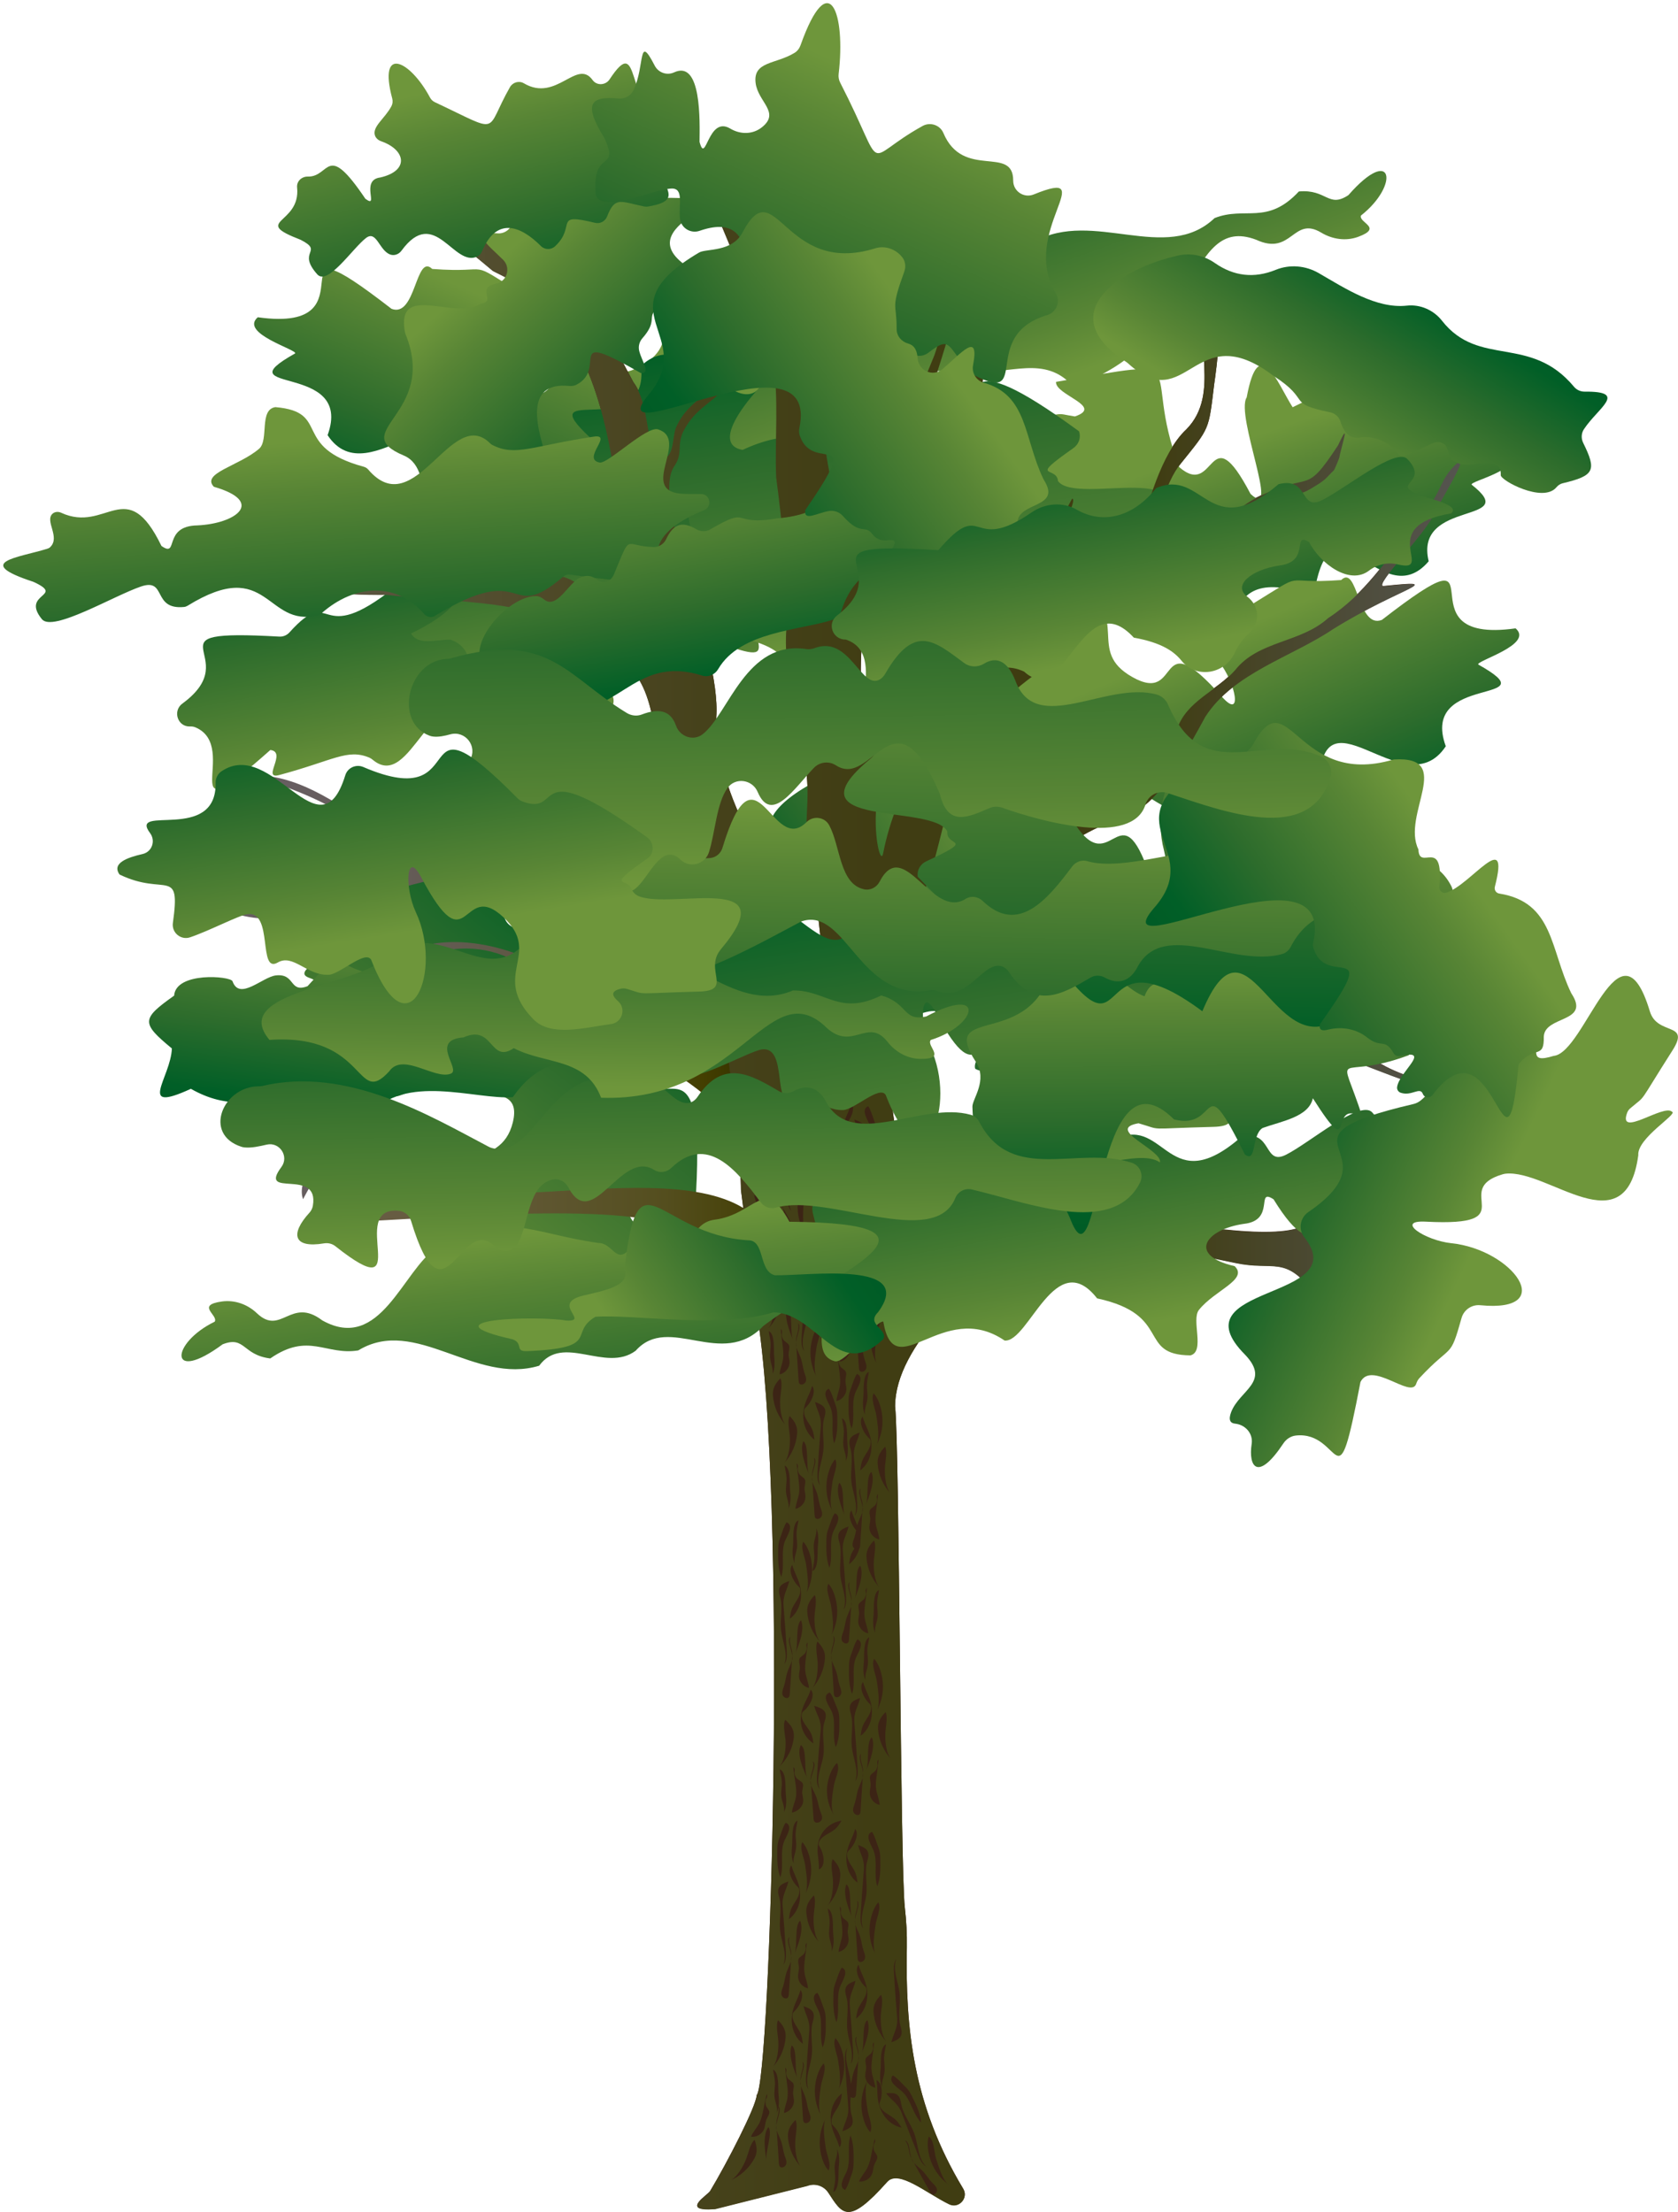 
        <svg xmlns:rdf="http://www.w3.org/1999/02/22-rdf-syntax-ns#" xmlns="http://www.w3.org/2000/svg" xmlns:cc="https://creativecommons.org/ns" xmlns:xlink="http://www.w3.org/1999/xlink" xmlns:dc="https://www.dublincore.org/specifications/dublin-core/dcmi-terms/" x="0px" y="0px" width="421.34px" height="555.34px" viewBox="0 0 421.34 555.34" xml:space="preserve">
            <title>Fraxinus profunda (Pumpkin ash)</title>
            <desc xmlns:ian_image_library="https://ian.umces.edu/media-library/">
                <ian_image_library:title>Fraxinus profunda (Pumpkin ash)</ian_image_library:title>
                <ian_image_library:descr><p>Full tree</p></ian_image_library:descr>
                <ian_image_library:scene>
                    <ian_image_library:contains>Pumpkin ash, Plantae, Tracheophytes, Angiosperms, Eudicots, Asterids, Lamiales, Oleaceae, Fraxinus, profunda</ian_image_library:contains>
                    <ian_image_library:when>2022-02-14</ian_image_library:when>
                </ian_image_library:scene>
            </desc>
            
               <linearGradient id="ian_symbols_44f6c68d715182b4f1f7edaef12a9eae" gradientUnits="userSpaceOnUse" x1="83.743" y1="261.565" x2="3.177" y2="140.172" gradientTransform="matrix(0.966 -0.258 -0.299 -1.119 152.252 356.774)"> <stop offset="0.263" style="stop-color:#6E963B"></stop> <stop offset="0.338" style="stop-color:#588535"></stop> <stop offset="0.498" style="stop-color:#2D6C2C"></stop> <stop offset="0.623" style="stop-color:#015F27"></stop> <stop offset="0.697" style="stop-color:#005A25"></stop> </linearGradient> <path fill="url(#ian_symbols_44f6c68d715182b4f1f7edaef12a9eae)" d="M114.01,121.03c0.62-29.5-21.15,4.29-31.75-11.78c6.75-18.57-26.75-10.08-8.16-20.52 c0.72-0.9-14.07-5.02-9.37-9.08c30.68,4.32,0.97-27.35,33.58-2.12c6.16,2.35,6.02-14.05,10.22-10.01 c16.09,1.19,7.88-2.83,22.61,6.23c14.83-21.36,18.39,1.46,8.08,14.25c-4.27,5.4-6.02,14.78-0.74,8.81 c17.19-19.42,9.72,2.27,22.49-4.94c11.8-6.66,0.04-14.85,13.36-23.15c8.13-4.91,20.66,7.2,27.74,4.73 c-0.09,3.21-15.52,4.82-7.54,8.27c6.69-0.29,1.45-1.05,18.51,3.56c8.43,2.28-0.18,5.53,2.87,11.67 c12.33,24.81-18.99,3.69-25.11,8.82c-1.21,3.77-7.53-1.68,1.81,8.96c1.08,1.23,1.3,2.98,0.38,4.42 c-37.56,15.6-22.22-0.01-35.05,2.22C120.89,144.37,150.92,112.72,114.01,121.03z"></path> <linearGradient id="ian_symbols_00b80468a2099fe4992c323d3eb28c24" gradientUnits="userSpaceOnUse" x1="246.471" y1="213.754" x2="166.082" y2="92.627" gradientTransform="matrix(0.093 0.923 -1.464 0.148 357.103 35.472)"> <stop offset="0" style="stop-color:#6E963B"></stop> <stop offset="0.121" style="stop-color:#588535"></stop> <stop offset="0.378" style="stop-color:#2D6C2C"></stop> <stop offset="0.579" style="stop-color:#015F27"></stop> <stop offset="0.697" style="stop-color:#005A25"></stop> </linearGradient> <path fill="url(#ian_symbols_00b80468a2099fe4992c323d3eb28c24)" d="M144.1,230.88c-34.63,11.31-3.7-18.82-27.32-23 c-14.29,12.59-24.83-17.65-27.95,0.42c-4.22-4.69-24.78-10.62-9.82,4.23c3.35,8.35-9.06,4.22-13.06,9.42 c-2.61,2.49,16.85,8.95,19.56,11.19c5.37,4.44-14.29,10.26-7.72,12.4c5.05,1.65,1.52,7.25,5.44,11.25 c2.08,2.12,12.95,3.39,11.42,5.92c-4.18,6.91-15.99,18.95,4.31,12.55c6.73,0.38,29.48-26.08,26.35-14.6 c-16.07,21.79,6.76,7.53,3.46,21.1c-3.06,12.55-17.74,5.41-22.12,19.85c-2.57,9.34,15.9,13.24,17.22,22.11 c3.86-1.77-0.48-15.36,6.76-9.47c2.45,5.85-0.65,1.62,11.97,14.61c6.23,6.41,6.54-2.15,15.15-1.76c34.82,1.6-3.5-17.64,0.1-24.75 c2.54-9.03,6.4,1.83,16.93-2.97c2.26-41.03-9.36-17.51-11.94-30.9c11.68-34.1-7.99-13.51-15.21-24.26 C146.48,239.91,150.16,233.58,144.1,230.88z"></path> <linearGradient id="ian_symbols_9d79b271629b5cd45db2a0460f6cb331" gradientUnits="userSpaceOnUse" x1="81.813" y1="316.322" x2="195.218" y2="316.322"> <stop offset="0" style="stop-color:#685D46"></stop> <stop offset="0.157" style="stop-color:#675C42"></stop> <stop offset="0.418" style="stop-color:#615835"></stop> <stop offset="0.75" style="stop-color:#544E1E"></stop> <stop offset="1" style="stop-color:#413D01"></stop> </linearGradient> <path fill="url(#ian_symbols_9d79b271629b5cd45db2a0460f6cb331)" d="M113.13,298.99 c-111.35,22.39,115.55-14.65,44.86,25.55c-36.23,12.37-19.51,13.12,5.44,2.28c14.89-11.5,23.26,2.39,31.25-0.78 C201.61,284,140.18,303.35,113.13,298.99z"></path> <linearGradient id="ian_symbols_ecd095eca4db7b545dee59f8711df80e" gradientUnits="userSpaceOnUse" x1="138.524" y1="195.617" x2="159.519" y2="37.891" gradientTransform="matrix(0.95 -0.312 0.312 0.95 -57.8 86.937)"> <stop offset="0.264" style="stop-color:#6E963B"></stop> <stop offset="0.34" style="stop-color:#588535"></stop> <stop offset="0.499" style="stop-color:#2D6C2C"></stop> <stop offset="0.623" style="stop-color:#015F27"></stop> <stop offset="0.697" style="stop-color:#005A25"></stop> </linearGradient> <path fill="url(#ian_symbols_ecd095eca4db7b545dee59f8711df80e)" d="M189.48,137.04c-2.89-3.04-15.53,7.39-21.44,10.31 c-5.48,2.71-3.37-5.21-9.97-4.21c-0.57,0.09-1.11,0.34-1.56,0.71c-16.5,13.65-18.23-3.64-29.19,0.11c-0.57,0.19-1.07,0.54-1.45,1 c-6.78,8.02-15.68,8.75-22.51,2.5c-1.14-1.04-2.88-1.1-4.09-0.14C79.19,163.35,84,146.2,72.68,158.77 c-0.64,0.71-1.58,1.11-2.54,1.05c-35.11-1.98-7.81,4.71-24.34,16.81c-2.52,1.85-1.2,5.88,1.92,5.75c0.04,0,0.07,0,0.11,0 c0.41-0.01,0.83,0.05,1.21,0.21c11.8,4.91-6.8,28.52,18.84,5.7c4.3,0.48-2.26,7.49,2.22,6.29c13.7-3.67,17.1-6.69,22.65-4.37 c0.3,0.13,0.58,0.32,0.83,0.53c9.84,8.23,14.42-21.52,26.57-9.48c0.43,0.43,0.99,0.69,1.58,0.81c15.4,3.14,10.2,11.1,18.63,12.52 c1.68,0.28,3.29-0.81,3.64-2.48c1.94-9.32,5.95-11.82,8.6-13.5c2.27-1.43,1.83-4.81-0.7-5.69c-7.93-2.75-2.97-7.88,5.36-9.16 c8-0.92,3.02-8.6,7.49-5.89c3.08,5.95,11.5,11.84,16.27,5.99c0.85-1.05,2.22-1.51,3.51-1.09c14.58,4.78-4.78-8.68,15.9-12.08 c2.37-2.06-5.28-3.62-7.79-4.57C184.79,143.13,195.26,143.11,189.48,137.04z"></path> <path fill="#3C2415" d="M410.6,258.07c-1.72-1.1-0.49,2.1-2.23,3.1c-0.91,0.52-2.38,9.76-16.64,11.65c-0.03,0-0.06,0.01-0.08,0.02 c-8.94,2.03-18,4.16-26.89,0.73c-0.03-0.01-0.06-0.02-0.09-0.03c-51.09-13.57,3.75-19.11,21.97-26.47c3.18-1.35,4.98-5.89-0.97-1.27 c-0.08,0.06-0.17,0.11-0.26,0.15c-4.91,2.02-1.94,1.45-14.01,2.55c-0.05,0-0.1,0.01-0.15,0.02c-23.76,5.01-36.63,19.24-60,3.73 c-0.06-0.26,0.03-0.39,0.26-0.4c-2.74-2.81,5.56-12.03,7.54-15.56c0.02-0.03,0.03-0.06,0.05-0.08 c11.52-16.48,23.76-25.12,32.97-42.82c1.16-3.31-7.45,5.37-8.56,7.58c-4.89,10.67-8.38,10.98-15.94,19.53 c-7.46,7.65-13.04,17.27-22.17,23.1c-0.03,0.02-0.06,0.04-0.09,0.07c-11.43,9.33-15.05,17.77-27.89,25.44 c-0.12,0.07-0.23,0.17-0.32,0.29c-18.48,25.1-32.89,31.12-49.07,45.74c-0.81-0.16-0.95-0.18-1.76-0.34 c-2.66-6.13-0.96-17.29-0.7-22.25c0-0.05,0-0.11,0-0.16c-1.17-13.86-0.47-5.78-2.22-19.84c-1.11-8.93-0.28-11.26,1.11-14.36 c0.09-0.19,3.04-5.71,3.11-5.91c2.35-6.92,6.44-7.47,10.62-11.99c6.77-7.31,12.08-16.12,20.59-21.39c0.04-0.02,0.07-0.05,0.1-0.07 c27.81-22.9,24.17-2.81,43.75-38.9c0.02-0.03,0.04-0.07,0.06-0.1c7.09-10.98,21.58-14.91,32.03-21.94 c17.19-10.69,29.11-12.45,12.6-10.77c-2.31-0.23,10.58-13.15,12.71-18.03c1-2.28,10.33-17.37,5.17-12.21 c-4.22,4.22-2.54,6.39-10.24,15.22c-6.94,8.39-12.05,16.86-21.48,23.02c-6.91,6.26-17.4,5.59-23.28,12.98 c-4.64,5.33-12.36,7.83-14.66,14.95c-9.35,21.53-47.15,30.31-59.95,50.36c-0.04,0.07-0.1,0.13-0.15,0.19 c-11.57,11.26-10.5,6.61-4.57-7.04c6.62-14.85,6.26-31.31,16.31-44.52c0.02-0.02,0.03-0.05,0.05-0.07 c6.36-10.79,18.74-14.96,26.25-24.8c0.02-0.02,0.03-0.04,0.05-0.06c5.09-7.67,12.12-13.11,20.82-16.06 c0.09-0.03,0.17-0.07,0.24-0.12c6.52-4.48,12.29-6.19,18.73-11.15c3.86-3.35,5.75-4.81,10.55-5.43c1.65-0.21,3.36-0.59,5.21-1.69 c4.12-2.44,3.49-2.36,5.88-4.69c0.13-0.12,1.27-2.88,1.3-3.05c0.38-2.3,3.09-10.46-0.22-3.3c-0.02,0.04-0.04,0.09-0.07,0.13 c-8.73,13.28-6.25,6-20.52,13.17c-6.05,3.17-13.67,11.41-20.87,11.6c-0.21,0.01-0.42-0.05-0.6-0.15c-5.7-3.34-1.04-15.89,2.48-20 c7.42-9.22,6.99-8.31,8.42-19.97c0.48-3.22,2.93-21.17-0.74-16.58c-5.28,4.58,2.72,18.87-6.25,27.95 c-6.38,5.94-9.86,19.25-11.97,27.18c-0.05,0.18-0.14,0.35-0.27,0.49c-23.07,24.11-57.01,43.23-63.93,78.87 c-0.66,2.67-2.58-5.1-1.53-13.39c0.21-1.66,2.82-8.62,3.76-10.26c3.21-5.63,3.12-13.16,9.12-16.97c7.36-3.39,7.34-12.92,13.84-16.91 c1.09-0.32,4.27-2.77,5-3.93c1.77-2.82,10.59-11.7,12-14.74c1.15-2.46,6.85-12.8,5.3-12.99c-35.83,67.37-21.42-33.57-20.13-55.66 c0-0.03,0-0.05,0-0.08c-0.02-2.56-1.74-20.46-2.04-9.52c-0.9,27.79-6.1,55.91-3.12,83.7c0.01,0.1,0.01,0.2-0.01,0.29 c-2.15,14.73-17.1,24.07-25.03,36.04c-0.58,0.87-1.92,0.57-2.05-0.47c-4.53-35.8,14.71-67.91,23.01-101.62c0,0,0,0,0,0 c-2.73,1.02-4.22,8.77-5.2,11.27c-5.76,13.85-11.64,29.96-15.06,44.01c-0.03,0.14-0.1,0.28-0.18,0.39 c-7.77,10.63-7.98,4.77-8.72-4.64c-0.01-0.07-0.02-0.14-0.04-0.2c-12.42-45.47,6.27-53.05,12.69-88.7 c-1.29-0.38-0.85-0.25-2.13-0.62c-5.32,13.3-7.2,22.19-15.77,36.48c-0.88,1.57-2.77,13-5.15,11.68c-5.49-3.85-9.41-12.5-10.49-19.08 c-0.01-0.06-0.03-0.13-0.05-0.19c-5.36-14.61-9.2-22.26-16.26-35.98c-0.03-0.05-0.06-0.1-0.09-0.15 c-1.55-2.06-7.38-12.38-8.58-12.46c-2.88-0.2,2.54,10.17,3.76,12.23c12.92,22.21,16.83,35.38,25.44,58.55 c0.03,0.07,0.05,0.14,0.06,0.22c1.57,9.07,0.43,19.9,0.82,29.12c0,0.04,0,0.07,0.01,0.11c1.63,12.21,2.78,24.47,2.64,36.84 c0,0.03,0,0.06,0,0.09c-1.24,12.6,3.59,24.23,4.83,36.57c1.16,6.95-0.68,14.28,0.51,21.2c0,0.03,0.01,0.05,0.02,0.08 c2.76,11.68,3.06,23.82,4.93,35.61c0.01,0.03,0.02,0.06,0.02,0.09c-0.55,6.21,0.62,12.17-1.35,17.93c-0.17,0.49-0.66,0.82-1.18,0.75 c-7.64-1.02-4.54-23.45-6.9-29.63c-0.02-0.06-0.04-0.1-0.04-0.16c-1.11-6.5-8.67-26.04-10.34-29.5 c-6.62-13.76-7.49-19.39-8.18-29.55c0-0.04,0-0.08,0-0.13c1.28-17.57-16.96-54.76-10.37-63.31c2.03-3.18,0.43-5.05,2.09-8.45 c4.25-8.45,11.38-7.3,14.19-18.89c0.3-0.92,2.01-14.22,0.95-13.3c-1.57,1.36-1.38,9.94-1.71,10.95 c-1.74,11.44-11.3,11.03-15.3,20.34c-0.97,2.54-0.28,7.84-3.93,7.84c-0.36,0-0.72-0.16-0.92-0.46c-2.64-3.99-1.91-13.65-5.79-18.76 c-3.13-5.87-9.69-18.15-11.68-23.53c-6.58-17,1.79-32.26-1.86-47.95c-2.34,0.5-1.31,0.28-3.65,0.77 c2.27,13.93,0.74,23.62-1.45,32.58c-0.05,0.19-0.04,0.39,0.01,0.57c6.65,22.89-18.16-1.06-26.12-4.09 C93.04,43.76,91.9,43.39,97.89,48.16c0.02,0.02,0.04,0.03,0.06,0.05c8.97,6.08,17.42,12.7,25.71,19.68c0.06,0.05,0.14,0.1,0.21,0.14 c18.94,9.75,13.01,3.11,22.11,21.6c7.52,15.31,8.69,33.83,11.58,50.11c3.18,15.46,7.27,23.21-9.4,9c-8.21-6.4-7.28-3.18-18.41-5.08 c-0.08-0.01-0.17-0.02-0.25-0.01c-35.69,2.39-42.91-13.28-50.2-29.63c-0.54-1.2-2.36-0.65-2.12,0.64 c1.01,5.36,5.41,15.49,8.83,18.35c0.04,0.03,0.08,0.06,0.12,0.09c36.58,24.29-18.49,6.33-32.03,9.1c-1.98,0.31,8.33,3.04,10.43,3.41 c13.21,2.76,19.61,3.75,32.53,3.67c0.04,0,0.08,0,0.12,0.01c21.99,2.47,41.34,0.5,57.84,15.88c0.05,0.05,0.11,0.09,0.17,0.12 c10.39,5.96,8.78,22.62,11.75,33.06c0.01,0.02,0.01,0.04,0.02,0.06c1.4,7.2,3.81,15.56,6.07,22.5c0.01,0.03,0.02,0.06,0.02,0.09 c1.48,7.16,6.54,17.86,7.56,26.47c0.27,3.21,5.42,39.92,5.44,51.24c0,0.11,3.93,30.33,3.94,30.41 c7.78,46.41,3.51,193.34,0.01,196.84c-0.11,2.83-7.54,17.19-11.69,24.08c-0.65,1.07-7.66,5.17,1.2,4.5c0.07-0.01,0.14-0.02,0.2-0.03 l23.01-5.79c1.94-0.75,4.14-0.03,5.27,1.71c3.57,5.48,4.99,8.28,14.79-2.72c2.84-3.19,9.85,2.86,15.55,5.62 c2.43,1.18,4.92-1.56,3.53-3.87c-12.73-21.1-14.53-40.65-14.15-60.61c0.06-3.34-0.13-6.68-0.51-10 c-1.13-9.95-1.34-115.34-2.43-125.71c-0.01-0.05-0.01-0.09-0.01-0.14c0.07-15.65,19.67-31.05,29.12-42.53 c0.09-0.11,0.15-0.25,0.2-0.39c2.08-6.77,27.86,1.81,35.54,2.11c0.08,0,0.16,0.02,0.23,0.04c6.59,1.8,8.92,2.49,9.68,2.74 c0.1,0.03,0.2,0.05,0.31,0.05c0.41,0.01,2.41,0.32,10.48,2.02c9.43,1.98,12.22-1.92,19.19,7.01c0.05,0.06,0.11,0.13,0.17,0.18 c4.35,3.57,4.35,3.02,7.74,7.76c1.09,1.53,3.51,3.09,4.91,4.37c1.77,1.62,2.93,5.33,4.9,6.62c6.2,6.64,3.61-6.4-4.94-14.4 c-0.02-0.02-0.04-0.04-0.06-0.06c-3.07-3.72-7.92-6.01-9.64-10.63c-0.03-0.08-0.06-0.15-0.11-0.22c-1.27-1.94-4.17-4.15-2.81-6.11 c12.54-19.82,19.44-14.94,38.99-18.07c0.1-0.02,0.21-0.05,0.3-0.09c2.47-1.1,3.72-2.95-0.01-2.48c-0.04,0-0.08,0.01-0.12,0.01 c-56.5,0.31-18.33,22.11-61.07,17.75c-8.83-0.77-53.21-0.34-34.28-18.05c0.08-0.08,0.16-0.17,0.21-0.28 c36.17-67.29,74.34-0.63,120.86-15.81c0.06-0.02,0.12-0.03,0.19-0.04C399.18,274.11,415.34,262.72,410.6,258.07z"></path> <linearGradient id="ian_symbols_401d17a6ab25c5a4e165e7e5a12795cf" gradientUnits="userSpaceOnUse" x1="55.569" y1="236.918" x2="187.341" y2="236.918"> <stop offset="0" style="stop-color:#675E63"></stop> <stop offset="0.168" style="stop-color:#675E60"></stop> <stop offset="0.325" style="stop-color:#655C59"></stop> <stop offset="0.477" style="stop-color:#615A4D"></stop> <stop offset="0.626" style="stop-color:#5C553D"></stop> <stop offset="0.773" style="stop-color:#534D26"></stop> <stop offset="0.917" style="stop-color:#443F00"></stop> <stop offset="1" style="stop-color:#353200"></stop> </linearGradient> <path fill="url(#ian_symbols_401d17a6ab25c5a4e165e7e5a12795cf)" d="M152.27,217.07 c-8.17-12.91-7.77-33.66-13.38-44.32c-4.79,16.5,32.09,68.85-12.11,45.84c-24.49,4.43-41.22-24.87-63.79-23.91 c47.94,14.14,41.23,36.46-7.41,33.29c24.06,11.84,56.01-20.38,81.29-3.07c21.34-4.15,50.44,49.16,16.62,32.22 c-13.52-20.06-51.03-30.3-61.43-8.08c18.39-15.98,36.45-13.73,48.77,2.25c-6.81,4.17-31.01,4.62-38.08,13.87 c-4.72,11.92-30.06,25.99-26.66,35.9c23.05-43.53,72.02-58.2,109.91-17.68C194.13,251.2,163.51,241,152.27,217.07z"></path> <linearGradient id="ian_symbols_2792d3c2f1ca589429bb76ae25b74b1e" gradientUnits="userSpaceOnUse" x1="203.492" y1="196.249" x2="225.11" y2="33.853" gradientTransform="matrix(0.95 -0.312 0.312 0.95 -57.8 86.937)"> <stop offset="0.264" style="stop-color:#6E963B"></stop> <stop offset="0.34" style="stop-color:#588535"></stop> <stop offset="0.499" style="stop-color:#2D6C2C"></stop> <stop offset="0.623" style="stop-color:#015F27"></stop> <stop offset="0.697" style="stop-color:#005A25"></stop> </linearGradient> <path fill="url(#ian_symbols_2792d3c2f1ca589429bb76ae25b74b1e)" d="M254.08,115.26c-2.89-3.04-15.53,7.39-21.44,10.31 c-5.73,2.83-3.17-5.93-10.91-4.02c-17.55,15.01-18.79-4.16-30.74,0.99c-7.47,9.41-17.74,9.65-24.91,1.18 c-23.26,19.61-16.75-0.81-29.79,14.41c-41.5-2.5-2.17,6.01-33.08,20.91c1.86,3.12,6.27,1.51,9.87,1.54 c12.99,4.37-6.62,29.1,19.42,5.92c4.3,0.48-2.26,7.49,2.22,6.29c14.07-3.77,17.28-6.85,23.11-4.17 c10.26,9.47,14.78-22.35,27.54-8.53c18.32,3.3,9.62,13.02,22.78,12.93c2.85-19.54,13.74-14.09,11.31-21.1 c-11.87-2.42-6.78-8.53,2.42-9.95c8-0.92,3.02-8.6,7.49-5.89c3.36,6.49,13.07,12.91,17.48,4.09c18.81,6.88-3.46-7.71,18.2-11.28 c2.37-2.06-5.28-3.62-7.79-4.57C249.39,121.35,259.85,121.33,254.08,115.26z"></path> <linearGradient id="ian_symbols_6cdaa3c40063f164ed4ab2d254c0ee98" gradientUnits="userSpaceOnUse" x1="359.647" y1="105.551" x2="279.24" y2="-15.604" gradientTransform="matrix(-0.76 -0.334 0.466 -1.061 535 301.693)"> <stop offset="0.263" style="stop-color:#6E963B"></stop> <stop offset="0.338" style="stop-color:#588535"></stop> <stop offset="0.498" style="stop-color:#2D6C2C"></stop> <stop offset="0.623" style="stop-color:#015F27"></stop> <stop offset="0.697" style="stop-color:#005A25"></stop> </linearGradient> <path fill="url(#ian_symbols_6cdaa3c40063f164ed4ab2d254c0ee98)" d="M329.87,149.63c4.41-28.12,16.8,5.42,28.87-8.72 c-3.79-15.68,23.69-9.16,10.78-19.23c-0.44-0.94,12.75-3.67,9.6-8.01c-29.38,1.45,8.25-27.4-27.74-4.94 c-5.62,1.75-2.35-14.15-6.65-10.6c-16.44-0.96-5.89-2.67-20.15,4.11c-3.75-5.83-8.49-19.05-11.54-2.47 c-2.91,4.52,8.66,31.37,0.97,24.23c-10.69-20.33-8.59,1.37-17.91-6.73c-10.12-26.73,5.72-27.63-30.93-21.4 c-0.32,3.28,12.18,6.16,4.73,8.68c-5.56-0.85-1.01-1.14-16.2,1.87c-7.5,1.49-0.91,5.38-4.64,11.08 c-15.09,23.03,15.21,5.21,19.36,10.72c6,5.11-3.85,3.8-4.4,12.81c29.52,18.63,18.1,1.71,28.95,5.16 C319.11,171.42,300.31,138.99,329.87,149.63z"></path> <linearGradient id="ian_symbols_1a4f7fbf30ae877429b5fec721110d1b" gradientUnits="userSpaceOnUse" x1="282.249" y1="309.753" x2="282.366" y2="309.753"> <stop offset="0" style="stop-color:#523D22"></stop> <stop offset="0.15" style="stop-color:#4C3C1B"></stop> <stop offset="0.717" style="stop-color:#353500"></stop> <stop offset="1" style="stop-color:#2A3000"></stop> </linearGradient> <path fill="url(#ian_symbols_1a4f7fbf30ae877429b5fec721110d1b)" d="M282.25,309.73 C282.29,309.76,282.49,309.81,282.25,309.73L282.25,309.73z"></path> <linearGradient id="ian_symbols_da42ffd62b261c54bd13278a7e3ed04c" gradientUnits="userSpaceOnUse" x1="280.209" y1="203.762" x2="204.844" y2="257.708"> <stop offset="0.287" style="stop-color:#6E963B"></stop> <stop offset="0.411" style="stop-color:#588535"></stop> <stop offset="0.673" style="stop-color:#2D6C2C"></stop> <stop offset="0.879" style="stop-color:#015F27"></stop> <stop offset="1" style="stop-color:#005A25"></stop> </linearGradient> <path fill="url(#ian_symbols_da42ffd62b261c54bd13278a7e3ed04c)" d="M203.58,196.82c1.61-0.91,7.54-0.01,9.97-4.43 c7.65-13.93,9.4,9.83,30.51,3.51c13.24-1.17,1.82,12.51,5.4,19.63c0.18,5.06,5.99-3.57,4.41,9.48c4.86,1.77,16.67-17.12,11.88-0.01 c13.32,1.36,12.19,12.06,17.02,21.96c4.32,6.47-5.8,4.78-6.01,9.44c0.1,5.1-2.06,1.81-5.49,6c-3.02,32.16-5.1-15.44-20.6,9.47 c0.2-6.81-2.22-1.46-5.8-3.56c-1.1-3.45,9.04-9.87-0.37-7.46c-2.77-5.37-3.37-0.36-8.69-6.76c-2.94-1.35-8.33,2.94-7.85-0.38 c13.8-19.18,1.29-7.14-1.54-17.35c6.06-24.07-46.5,5.88-34.58-8.04C203.62,215.08,180.82,209.7,203.58,196.82z"></path> <linearGradient id="ian_symbols_8f8a1cbc4ada9094f9b378ce0744a97b" gradientUnits="userSpaceOnUse" x1="272.915" y1="83.863" x2="192.348" y2="-37.531" gradientTransform="matrix(0.878 0.478 -0.554 1.018 22.621 -41.877)"> <stop offset="0" style="stop-color:#6E963B"></stop> <stop offset="0.121" style="stop-color:#588535"></stop> <stop offset="0.378" style="stop-color:#2D6C2C"></stop> <stop offset="0.579" style="stop-color:#015F27"></stop> <stop offset="0.697" style="stop-color:#005A25"></stop> </linearGradient> <path fill="url(#ian_symbols_8f8a1cbc4ada9094f9b378ce0744a97b)" d="M194.59,87.88c-6.34,28.82-19.55-9.15-33.63,3.98 c2.19,19.64-28.37,3.5-12.76,18.03c0.49,1.05-14.85,1.57-11.24,6.62c12.43,6.02,15.93-3.41,12.82,15.89 c1.02,3.1,16.02-5.51,19.32-5.93c6.54-0.83,2.55,15.07,7.58,12.14c3.86-2.25,7.27,3.26,12.72,3.09c2.89-0.09,9.16-6.26,10.72-3.82 c9.38,24.24,18.22,2.9,11.21-11.96c-2.88-6.25-2.38-15.78,1.35-8.74c12.14,22.92,9.98,0.08,20.7,10.09 c9.9,9.25-3.45,14.44,7.54,25.64c6.62,6.66,22.23-2.08,28.08,1.93c0.67-3.14-13.95-8.33-5.38-9.82c6.44,1.85,1.16,1.36,18.83,0.9 c8.73-0.23,1.13-5.41,5.54-10.66c17.82-21.22-17.59-8.05-22.33-14.48c-0.29-3.95-7.71-0.14,3.87-8.29c1.34-0.94,1.96-2.59,1.41-4.21 c-32.84-24-21.59-5.22-33.54-10.4C206.77,66.82,228.51,104.65,194.59,87.88z"></path> <linearGradient id="ian_symbols_ba690dd14ac50074fd8c9c9465a5b01d" gradientUnits="userSpaceOnUse" x1="292.872" y1="299.245" x2="295.333" y2="122.859" gradientTransform="matrix(0.935 -0.355 0.355 0.935 -92.566 -39.058)"> <stop offset="0.263" style="stop-color:#6E963B"></stop> <stop offset="0.338" style="stop-color:#588535"></stop> <stop offset="0.498" style="stop-color:#2D6C2C"></stop> <stop offset="0.623" style="stop-color:#015F27"></stop> <stop offset="0.697" style="stop-color:#005A25"></stop> </linearGradient> <path fill="url(#ian_symbols_ba690dd14ac50074fd8c9c9465a5b01d)" d="M259.77,60.64c-4.12,9.26-16.68,1.73-22.88,8.86 c-2.33,4.3-5.39,7.27-10.38,4.94c-8.83-5.38-55.73,35.79-40.04,38.51c21.97-10.29,26.42,8.28,30.9-3.25 c1.48-5.83,11.42-2.01,14.68-4.97c2.15-1.95-8.13-5.95-0.24-9.64c5.83-5.88,8.55,3.99,12.75-1.94c8.89,1.06,17.74-4.25,24.91,3.87 c32.23-10.72,28.19-43.51,45.93-36.84c9.03,4.2,9.24-6.06,16.37-1.77c2.8,1.68,6.19,2.18,9.26,1.05c6.33-2.33,0.1-3.5,0.7-5.34 c9.79-7.7,8.03-17.89-3.15-5.13c-5.06,3.35-5.41-1.56-12.44-0.92c-8,8.58-13.47,3.64-21.16,6.68 C292.8,66.32,274.51,52.43,259.77,60.64z"></path> <linearGradient id="ian_symbols_60a8050315add4e4e9d51fcd520b5099" gradientUnits="userSpaceOnUse" x1="353.603" y1="129.567" x2="273.037" y2="8.173" gradientTransform="matrix(-0.966 -0.258 0.299 -1.119 593.24 356.774)"> <stop offset="0.263" style="stop-color:#6E963B"></stop> <stop offset="0.338" style="stop-color:#588535"></stop> <stop offset="0.498" style="stop-color:#2D6C2C"></stop> <stop offset="0.623" style="stop-color:#015F27"></stop> <stop offset="0.697" style="stop-color:#005A25"></stop> </linearGradient> <path fill="url(#ian_symbols_60a8050315add4e4e9d51fcd520b5099)" d="M331.28,199.13c-0.62-29.5,21.15,4.29,31.75-11.78 c-6.75-18.57,26.75-10.08,8.16-20.52c-0.72-0.9,14.07-5.02,9.37-9.08c-30.68,4.32-0.97-27.35-33.58-2.12 c-6.16,2.35-6.02-14.05-10.22-10.01c-16.09,1.19-7.88-2.83-22.61,6.23c-14.83-21.36-18.39,1.46-8.08,14.25 c4.27,5.4,6.02,14.78,0.74,8.81c-17.19-19.42-9.72,2.27-22.49-4.94c-11.8-6.66-0.04-14.85-13.36-23.15 c-8.13-4.91-20.66,7.2-27.74,4.73c0.08,2.95,13.05,4.54,9.07,7.45c-0.81,0.59-1.83,0.82-2.82,0.76c-4.75-0.3-1.41-0.64-17.22,3.63 c-8.43,2.28,0.18,5.53-2.87,11.67c-12.33,24.81,18.99,3.69,25.11,8.82c1.21,3.77,7.53-1.68-1.81,8.96c-1.08,1.23-1.3,2.98-0.38,4.42 c37.56,15.6,22.22-0.01,35.05,2.22C324.41,222.47,294.37,190.82,331.28,199.13z"></path> <linearGradient id="ian_symbols_eab2a38d2a20853465c4886e985f89f4" gradientUnits="userSpaceOnUse" x1="43.897" y1="287.488" x2="401.508" y2="287.488"> <stop offset="0" style="stop-color:#675E63"></stop> <stop offset="0.017" style="stop-color:#665D5D"></stop> <stop offset="0.095" style="stop-color:#5E5848"></stop> <stop offset="0.178" style="stop-color:#565136"></stop> <stop offset="0.269" style="stop-color:#4E4927"></stop> <stop offset="0.37" style="stop-color:#46421B"></stop> <stop offset="0.491" style="stop-color:#403D13"></stop> <stop offset="0.681" style="stop-color:#3F3C10"></stop> <stop offset="0.9" style="stop-color:#55544F"></stop> </linearGradient> <path fill="url(#ian_symbols_eab2a38d2a20853465c4886e985f89f4)" d="M410.6,258.14c-1.72-1.1-0.49,2.1-2.23,3.1 c-0.91,0.52-2.38,9.76-16.64,11.65c-0.03,0-0.06,0.01-0.08,0.02c-8.94,2.03-18,4.16-26.89,0.73c-0.03-0.01-0.06-0.02-0.09-0.03 c-51.09-13.57,3.75-19.11,21.97-26.47c3.18-1.35,4.98-5.89-0.97-1.27c-0.08,0.06-0.17,0.11-0.26,0.15 c-4.91,2.02-1.94,1.45-14.01,2.55c-0.05,0-0.1,0.01-0.15,0.02c-23.76,5.01-36.63,19.24-60,3.73c-0.06-0.26,0.03-0.39,0.26-0.4 c-2.74-2.81,5.56-12.03,7.54-15.56c0.02-0.03,0.03-0.06,0.05-0.08c11.52-16.48,23.76-25.12,32.97-42.82 c1.16-3.31-7.45,5.37-8.56,7.58c-4.89,10.67-8.38,10.98-15.94,19.53c-7.46,7.65-13.04,17.27-22.17,23.1 c-0.03,0.02-0.06,0.04-0.09,0.07c-11.43,9.33-15.05,17.77-27.89,25.44c-0.12,0.07-0.23,0.17-0.32,0.29 c-18.48,25.1-32.89,31.12-49.07,45.74c-0.81-0.16-0.95-0.18-1.76-0.34c-2.66-6.13-0.96-17.29-0.7-22.25c0-0.05,0-0.11,0-0.16 c-1.17-13.86-0.47-5.78-2.22-19.84c-1.11-8.93-0.28-11.26,1.11-14.36c0.09-0.19,3.04-5.71,3.11-5.91 c2.35-6.92,6.44-7.47,10.62-11.99c6.77-7.31,12.08-16.12,20.59-21.39c0.04-0.02,0.07-0.05,0.1-0.07 c27.81-22.9,24.17-2.81,43.75-38.9c0.02-0.03,0.04-0.07,0.06-0.1c7.09-10.98,21.58-14.91,32.03-21.94 c17.19-10.69,29.11-12.45,12.6-10.77c-2.31-0.23,10.58-13.15,12.71-18.03c1-2.28,10.33-17.37,5.17-12.21 c-4.22,4.22-2.54,6.39-10.24,15.22c-6.94,8.39-12.05,16.86-21.48,23.02c-6.91,6.26-17.4,5.59-23.28,12.98 c-4.64,5.33-12.36,7.83-14.66,14.95c-9.35,21.53-47.15,30.31-59.95,50.36c-0.04,0.07-0.1,0.13-0.15,0.19 c-11.57,11.26-10.5,6.61-4.57-7.04c6.62-14.85,6.26-31.31,16.31-44.52c0.02-0.02,0.03-0.05,0.05-0.07 c6.36-10.79,18.74-14.96,26.25-24.8c0.02-0.02,0.03-0.04,0.05-0.06c5.09-7.67,12.12-13.11,20.82-16.06 c0.09-0.03,0.17-0.07,0.24-0.12c6.52-4.48,12.29-6.19,18.73-11.15c3.86-3.35,5.75-4.81,10.55-5.43c1.65-0.21,3.36-0.59,5.21-1.69 c4.12-2.44,3.49-2.36,5.88-4.69c0.13-0.12,1.27-2.88,1.3-3.05c0.38-2.3,3.09-10.46-0.22-3.3c-0.02,0.04-0.04,0.09-0.07,0.13 c-8.73,13.28-6.25,6-20.52,13.17c-6.05,3.17-13.67,11.41-20.87,11.6c-0.21,0.01-0.42-0.05-0.6-0.15c-5.7-3.34-1.04-15.89,2.48-20 c7.42-9.22,6.99-8.31,8.42-19.97c0.48-3.22,2.93-21.17-0.74-16.58c-5.28,4.58,2.72,18.87-6.25,27.95 c-6.38,5.94-9.86,19.25-11.97,27.18c-0.05,0.18-0.14,0.35-0.27,0.49c-23.07,24.11-57.01,43.23-63.93,78.87 c-0.66,2.67-2.58-5.1-1.53-13.39c0.21-1.66,2.82-8.62,3.76-10.26c3.21-5.63,3.12-13.16,9.12-16.97c7.36-3.39,7.34-12.92,13.84-16.91 c1.09-0.32,4.27-2.77,5-3.93c1.77-2.82,10.59-11.7,12-14.74c1.15-2.46,6.85-12.8,5.3-12.99c-35.83,67.37-21.42-33.57-20.13-55.66 c0-0.03,0-0.05,0-0.08c-0.02-2.56-1.74-20.46-2.04-9.52c-0.9,27.79-6.1,55.91-3.12,83.7c0.01,0.1,0.01,0.2-0.01,0.29 c-2.15,14.73-17.1,24.07-25.03,36.04c-0.58,0.87-1.92,0.57-2.05-0.47c-4.53-35.8,14.71-67.91,23.01-101.62c0,0,0,0,0,0 c-2.73,1.02-4.22,8.77-5.2,11.27c-5.76,13.85-11.64,29.96-15.06,44.01c-0.03,0.14-0.1,0.28-0.18,0.39 c-7.77,10.63-7.98,4.77-8.72-4.64c-0.01-0.07-0.02-0.14-0.04-0.2c-12.42-45.47,6.27-53.05,12.69-88.7 c-1.29-0.38-0.85-0.25-2.13-0.62c-5.32,13.3-7.2,22.2-15.77,36.48c-0.88,1.57-2.77,13-5.15,11.68c-5.49-3.85-9.41-12.5-10.49-19.08 c-0.01-0.06-0.03-0.13-0.05-0.19c-5.36-14.61-9.2-22.26-16.26-35.98c-0.03-0.05-0.06-0.1-0.09-0.15 c-1.55-2.06-7.38-12.38-8.58-12.46c-2.88-0.2,2.54,10.17,3.76,12.23c12.92,22.21,16.83,35.38,25.44,58.55 c0.03,0.07,0.05,0.14,0.06,0.22c1.57,9.07,0.43,19.9,0.82,29.12c0,0.04,0,0.07,0.01,0.11c1.63,12.21,2.78,24.47,2.64,36.84 c0,0.03,0,0.06,0,0.09c-1.24,12.6,3.59,24.23,4.83,36.57c1.16,6.95-0.68,14.28,0.51,21.2c0,0.03,0.01,0.05,0.02,0.08 c2.76,11.68,3.06,23.82,4.93,35.61c0.01,0.03,0.02,0.06,0.02,0.09c-0.55,6.21,0.62,12.17-1.35,17.93c-0.17,0.49-0.66,0.82-1.18,0.75 c-7.64-1.02-4.54-23.45-6.9-29.63c-0.02-0.06-0.04-0.1-0.04-0.16c-1.11-6.5-8.67-26.04-10.34-29.5 c-6.62-13.76-7.49-19.39-8.18-29.55c0-0.04,0-0.08,0-0.13c1.28-17.57-16.96-54.76-10.38-63.31c2.03-3.18,0.43-5.05,2.09-8.45 c4.25-8.45,11.38-7.3,14.19-18.89c0.3-0.92,2.01-14.22,0.95-13.3c-1.57,1.36-1.38,9.94-1.71,10.95 c-1.74,11.44-11.3,11.03-15.3,20.34c-0.97,2.54-0.28,7.84-3.93,7.84c-0.36,0-0.72-0.16-0.92-0.46c-2.64-3.99-1.91-13.65-5.79-18.76 c-3.13-5.87-9.69-18.15-11.68-23.53c-6.58-17,1.79-32.26-1.86-47.95c-2.34,0.5-1.31,0.28-3.65,0.77 c2.27,13.93,0.74,23.62-1.45,32.58c-0.05,0.19-0.04,0.39,0.01,0.57c6.65,22.89-18.16-1.06-26.12-4.09 C93.04,43.84,91.9,43.47,97.89,48.24c0.02,0.02,0.04,0.03,0.06,0.05c8.97,6.08,17.42,12.7,25.71,19.68c0.06,0.05,0.14,0.1,0.21,0.14 c18.94,9.75,13.01,3.11,22.11,21.6c7.52,15.31,8.69,33.83,11.58,50.11c3.18,15.46,7.27,23.21-9.4,9c-8.21-6.4-7.28-3.18-18.41-5.08 c-0.08-0.01-0.17-0.02-0.25-0.01c-35.69,2.39-42.91-13.28-50.2-29.63c-0.54-1.2-2.36-0.65-2.12,0.64 c1.01,5.36,5.41,15.49,8.83,18.35c0.04,0.03,0.08,0.06,0.12,0.09c36.58,24.29-18.49,6.33-32.03,9.1c-1.98,0.31,8.33,3.04,10.43,3.41 c13.21,2.76,19.61,3.75,32.53,3.67c0.04,0,0.08,0,0.12,0.01c21.99,2.47,41.34,0.5,57.84,15.88c0.05,0.05,0.11,0.09,0.17,0.12 c10.39,5.96,8.78,22.62,11.75,33.06c0.01,0.02,0.01,0.04,0.02,0.06c1.4,7.2,3.81,15.56,6.07,22.5c0.01,0.03,0.02,0.06,0.02,0.09 c1.48,7.16,6.54,17.86,7.56,26.47c0.27,3.21,5.42,39.92,5.44,51.24c0,0.11,3.93,30.33,3.94,30.41 c7.78,46.41,3.51,193.34,0.01,196.84c-0.11,2.83-7.54,17.19-11.69,24.08c-0.65,1.07-7.66,5.17,1.2,4.5c0.07-0.01,0.14-0.02,0.2-0.03 l23.01-5.79c1.94-0.75,4.14-0.03,5.27,1.71c3.57,5.48,4.99,8.28,14.79-2.72c2.84-3.19,9.85,2.86,15.55,5.62 c2.43,1.18,4.92-1.56,3.53-3.87c-12.73-21.1-14.53-40.65-14.15-60.61c0.06-3.34-0.13-6.68-0.51-10 c-1.13-9.95-1.34-115.34-2.43-125.71c-0.01-0.05-0.01-0.09-0.01-0.14c0.07-15.65,19.67-31.05,29.12-42.53 c0.09-0.11,0.15-0.25,0.2-0.39c2.08-6.77,27.86,1.81,35.54,2.11c0.08,0,0.16,0.02,0.23,0.04c6.59,1.8,8.92,2.49,9.68,2.74 c0.1,0.03,0.2,0.05,0.31,0.05c0.41,0.01,2.41,0.32,10.48,2.02c9.43,1.98,12.22-1.92,19.19,7.01c0.05,0.06,0.11,0.13,0.17,0.18 c4.35,3.57,4.35,3.02,7.74,7.76c1.09,1.53,3.51,3.09,4.91,4.37c1.77,1.62,2.93,5.33,4.9,6.62c6.2,6.64,3.61-6.4-4.94-14.4 c-0.02-0.02-0.04-0.04-0.06-0.06c-3.07-3.72-7.92-6.01-9.64-10.63c-0.03-0.08-0.06-0.15-0.11-0.22c-1.27-1.94-4.17-4.15-2.81-6.11 c12.54-19.82,19.44-14.94,38.99-18.07c0.1-0.02,0.21-0.05,0.3-0.09c2.47-1.1,3.72-2.95-0.01-2.48c-0.04,0-0.08,0.01-0.12,0.01 c-56.5,0.31-18.33,22.11-61.07,17.75c-8.83-0.77-53.21-0.34-34.28-18.05c0.08-0.08,0.16-0.17,0.21-0.28 c36.17-67.29,74.34-0.63,120.86-15.81c0.06-0.02,0.12-0.03,0.19-0.04C399.18,274.18,415.34,262.8,410.6,258.14z M222.1,520.18 c-0.16,1.29-0.83,2.56-0.58,3.83c-0.68-1.44-0.55-3.12-0.4-4.7c0.14-1.51-0.24-5.36,1.35-6.08c-0.12,1.05-0.43,2.08-0.47,3.14 C221.94,517.65,222.26,518.92,222.1,520.18z M219.33,505.03c-0.11-1.75,0.72-2.99,1.89-4.21c0.63,1.16,0.02,3.82-0.05,5.23 c-0.1,1.85,0.14,5.21,1.52,6.65C220.72,510.64,219.51,507.87,219.33,505.03z M217.82,529.63c0.22,1.6,1.49,4.18,0.69,5.67 c-1.1-1.22-1.72-3.11-2.01-4.72c-0.5-2.7-0.07-5.55,1.17-8c-0.25-0.44-0.41-0.93-0.41-1.44c-0.01-0.8,0.28-1.59,0.22-2.38 c-0.07-0.81-0.45-1.77,0.15-2.32c0.95-0.87,1.13-0.63,1.53-1.87c0.26-0.79-0.36-1.16,0.3-1.86c-0.09,1.36-0.3,2.71-0.46,4.06 c-0.14,1.13-0.27,2.27-0.11,3.39c0.19,1.34,0.79,2.61,0.89,3.96c-0.86-0.17-1.62-0.74-2.07-1.5 C217,524.47,217.58,527.9,217.82,529.63z M213.39,503.5c0.29,3.73,0.58,7.46,0.8,11.2c0.07,1.21,0.11,2.52-0.6,3.5 c1-2.75-0.52-5.71-0.84-8.61c-0.31-2.82,0.54-5.75-0.28-8.47c-0.7-2.33,0.23-3.09,2.35-3.83 C214.27,499.69,213.18,500.77,213.39,503.5z M210.46,517.33c-0.22-1.6-1.49-4.18-0.69-5.67c1.1,1.22,1.72,3.11,2.01,4.72 c0.52,2.83,0.04,5.83-1.34,8.35C211.38,523.02,210.71,519.19,210.46,517.33z M210.95,498.71c-1.09,2.82,0.02,6.1-0.92,8.97 c-0.81-2.09-0.8-4.4-0.77-6.64c0.01-0.68,0.02-1.37,0.16-2.04c0.11-0.53,0.3-1.04,0.49-1.55c0.43-1.14,0.77-2.52,1.46-3.48 C213.35,494.76,211.43,497.47,210.95,498.71z M208.21,486.09c-0.16-1.26,0.15-2.53,0.11-3.8c-0.04-1.06-0.35-2.1-0.47-3.14 c1.59,0.72,1.21,4.57,1.35,6.08c0.14,1.59,0.27,3.26-0.4,4.7C209.04,488.65,208.38,487.38,208.21,486.09z M205.59,463.11 c0.04,0.23,0.19,0.44,0.32,0.66c0.93,1.55,1.55,4.78-0.29,5.57c0.05-1.21-0.11-2.42-0.26-3.66c-0.23-1.93,0.07-3.87,1.07-5.46 s2.74-2.8,4.87-3.16c-0.43,0.74-0.86,1.48-1.52,2.06c-1.36,1.22-3.68,1.78-4.16,3.48C205.58,462.77,205.55,462.94,205.59,463.11z M197.62,523.12c-0.16-1.35-0.38-2.71-0.46-4.06c0.66,0.7,0.05,1.07,0.3,1.86c0.4,1.24,0.58,1,1.53,1.87 c0.6,0.55,0.21,1.51,0.15,2.32c-0.07,0.8,0.23,1.58,0.22,2.38c-0.02,1.4-1.13,2.71-2.5,2.98c0.09-1.35,0.7-2.62,0.89-3.96 C197.89,525.39,197.76,524.25,197.62,523.12z M195.61,476.17c-0.7-2.33,0.23-3.09,2.35-3.83c-0.56,2.39-1.65,3.48-1.44,6.2 c0.29,3.73,0.58,7.46,0.8,11.2c0.07,1.21,0.11,2.52-0.6,3.5c1-2.75-0.52-5.71-0.84-8.61C195.58,481.82,196.43,478.89,195.61,476.17z M198.33,360.73c-0.08-1.41-0.69-4.07-0.05-5.23c1.17,1.22,1.99,2.46,1.89,4.21c-0.18,2.84-1.38,5.61-3.35,7.68 C198.19,365.94,198.43,362.58,198.33,360.73z M196.51,337.71c-0.16-1.35-0.38-2.71-0.46-4.06c0.66,0.7,0.05,1.07,0.3,1.86 c0.4,1.24,0.58,1,1.53,1.87c0.6,0.55,0.21,1.51,0.15,2.32c-0.07,0.8,0.23,1.58,0.22,2.38c-0.02,1.4-1.13,2.71-2.5,2.98 c0.09-1.35,0.7-2.62,0.89-3.96C196.78,339.97,196.65,338.83,196.51,337.71z M196.47,297.32c1.01,0.63,0.05,3,0.01,4.8 c0.07,0.42,0.15,0.84,0.22,1.27c0.46,0.99,1.09,1.89,1.52,2.89c0.45,1.04,0.66,2.17,1.12,3.2c0.3,0.67,0.71,1.34,0.62,2.07 c-0.09,0.72-1.05,1.33-1.56,0.81c-0.2-0.2-0.25-0.5-0.3-0.77c-0.47-2.73-0.94-5.46-1.41-8.19c-0.01-0.02-0.02-0.03-0.02-0.04 c-0.16-0.35-0.2-0.77-0.2-1.22c0-0.03-0.01-0.05-0.01-0.08C196.2,300.44,197.12,298.8,196.47,297.32z M199.98,325.22 c0.32,0.79,0.42,1.64,0.52,2.48c-1.49-1.12-2.44-2.89-2.72-4.74c-0.28-1.85,0.08-3.76,0.83-5.47c0.49-1.1,0.96-2.16,1.29-3.31 c1.14,1.42-0.3,4.19-1.46,5.28c-0.16,0.15-0.33,0.3-0.44,0.5c-0.08,0.15-0.11,0.31-0.12,0.48 C197.74,322.2,199.32,323.58,199.98,325.22z M201.19,341.29c0.33,1.08,0.43,2.22,0.78,3.3c0.23,0.69,0.57,1.41,0.4,2.12 c-0.16,0.71-1.18,1.22-1.63,0.64c-0.17-0.22-0.2-0.52-0.22-0.8c-0.18-2.76-0.36-5.53-0.54-8.29c-0.01-0.02-0.01-0.03-0.02-0.05 c-0.12-0.36-0.12-0.78-0.07-1.23c0-0.03,0-0.06-0.01-0.08c-0.11-1.61,0.99-3.14,0.49-4.69c0.93,0.73-0.27,2.98-0.49,4.77 c0.03,0.43,0.06,0.85,0.08,1.28C200.33,339.29,200.87,340.25,201.19,341.29z M205.04,345.67c-1.38-2.52-1.86-5.52-1.34-8.35 c0.3-1.61,0.91-3.51,2.01-4.72c0.8,1.48-0.47,4.06-0.69,5.67C204.77,340.12,204.1,343.95,205.04,345.67z M203.92,347.93 c1.14,1.42-0.3,4.19-1.46,5.28c-0.16,0.15-0.33,0.3-0.44,0.5c-0.08,0.15-0.11,0.31-0.12,0.48c-0.15,1.76,1.42,3.14,2.08,4.77 c0.32,0.79,0.42,1.64,0.52,2.48c-1.49-1.12-2.44-2.89-2.72-4.74c-0.28-1.85,0.08-3.76,0.83-5.47 C203.11,350.14,203.59,349.07,203.92,347.93z M205.2,375.03c0.33,1.08,0.43,2.22,0.78,3.3c0.23,0.69,0.57,1.41,0.4,2.12 c-0.16,0.71-1.18,1.22-1.63,0.64c-0.17-0.22-0.2-0.52-0.22-0.8c-0.18-2.76-0.36-5.53-0.54-8.29c-0.01-0.02-0.01-0.03-0.02-0.05 c-0.12-0.36-0.12-0.78-0.07-1.23c0-0.03,0-0.06-0.01-0.08c-0.11-1.61,0.99-3.14,0.49-4.69c0.93,0.73-0.27,2.98-0.49,4.77 c0.03,0.43,0.06,0.85,0.08,1.28C204.34,373.03,204.87,373.99,205.2,375.03z M206.89,296.99c1.59,0.72,1.21,4.57,1.35,6.08 c0.14,1.59,0.27,3.26-0.4,4.7c0.25-1.28-0.41-2.54-0.58-3.83c-0.16-1.26,0.15-2.53,0.11-3.8 C207.32,299.07,207.02,298.04,206.89,296.99z M208.13,348.64c0.69,0.96,1.03,2.34,1.46,3.48c0.19,0.51,0.38,1.02,0.49,1.55 c0.14,0.67,0.15,1.36,0.16,2.04c0.03,2.24,0.05,4.55-0.77,6.64c-0.94-2.88,0.17-6.15-0.92-8.97 C208.07,352.15,206.14,349.44,208.13,348.64z M209.48,323.79c-0.08-1.41-0.69-4.07-0.05-5.23c1.17,1.22,1.99,2.46,1.89,4.21 c-0.18,2.84-1.38,5.61-3.35,7.68C209.34,329,209.58,325.64,209.48,323.79z M211.5,332.31c0.4,1.24,0.58,1,1.53,1.87 c0.6,0.55,0.21,1.51,0.15,2.32c-0.07,0.8,0.23,1.58,0.22,2.38c-0.02,1.4-1.13,2.71-2.5,2.98c0.09-1.35,0.7-2.62,0.89-3.96 c0.16-1.12,0.02-2.27-0.11-3.39c-0.16-1.35-0.38-2.71-0.46-4.06C211.86,331.14,211.25,331.52,211.5,332.31z M213.77,299.72 c-0.11-1.61,0.99-3.14,0.49-4.69c0.93,0.73-0.27,2.98-0.49,4.77c0.03,0.43,0.06,0.85,0.08,1.28c0.35,1.03,0.89,1.99,1.21,3.03 c0.33,1.08,0.43,2.22,0.78,3.3c0.23,0.69,0.57,1.41,0.4,2.12c-0.16,0.71-1.18,1.22-1.63,0.64c-0.17-0.22-0.2-0.52-0.22-0.8 c-0.18-2.76-0.36-5.53-0.54-8.29c-0.01-0.02-0.01-0.03-0.02-0.05c-0.12-0.36-0.12-0.78-0.07-1.24 C213.77,299.77,213.77,299.75,213.77,299.72z M218.92,308.5c-1.38-2.52-1.86-5.52-1.34-8.35c0.3-1.61,0.91-3.51,2.01-4.72 c0.8,1.48-0.47,4.06-0.69,5.67C218.64,302.95,217.98,306.78,218.92,308.5z M218.16,318.86c-0.82,2.72,0.03,5.65-0.28,8.47 c-0.32,2.91-1.84,5.87-0.84,8.61c-0.71-0.98-0.67-2.3-0.6-3.5c0.22-3.74,0.51-7.47,0.8-11.2c0.21-2.73-0.88-3.81-1.44-6.2 C217.94,315.77,218.87,316.53,218.16,318.86z M220.2,342.48c-1.38-2.52-1.86-5.52-1.34-8.35c0.3-1.61,0.91-3.51,2.01-4.72 c0.8,1.48-0.47,4.06-0.69,5.67C219.93,336.93,219.26,340.76,220.2,342.48z M218.73,364.4c-0.28,1.85-1.22,3.62-2.72,4.74 c0.1-0.84,0.21-1.69,0.52-2.48c0.66-1.64,2.24-3.02,2.08-4.77c-0.01-0.17-0.05-0.33-0.12-0.48c-0.1-0.2-0.27-0.34-0.44-0.5 c-1.16-1.1-2.6-3.87-1.46-5.28c0.33,1.14,0.81,2.21,1.29,3.31C218.65,360.64,219.01,362.55,218.73,364.4z M220.47,375.08 c-0.09,1.36-0.3,2.71-0.46,4.06c-0.14,1.13-0.27,2.27-0.11,3.39c0.19,1.34,0.79,2.61,0.89,3.96c-1.38-0.27-2.48-1.58-2.5-2.98 c-0.01-0.8,0.28-1.59,0.22-2.38c-0.07-0.81-0.45-1.77,0.15-2.32c0.95-0.87,1.13-0.63,1.53-1.87 C220.42,376.15,219.81,375.78,220.47,375.08z M220,449.17c0.19,1.34,0.79,2.61,0.89,3.96c-1.38-0.27-2.48-1.58-2.5-2.98 c-0.01-0.8,0.28-1.59,0.22-2.38c-0.07-0.81-0.45-1.77,0.15-2.32c0.95-0.87,1.13-0.63,1.53-1.87c0.26-0.79-0.36-1.16,0.3-1.86 c-0.09,1.36-0.3,2.71-0.46,4.06C219.98,446.9,219.84,448.04,220,449.17z M219.87,490.65c-1.38-2.52-1.86-5.52-1.34-8.35 c0.3-1.61,0.91-3.51,2.01-4.72c0.8,1.48-0.47,4.06-0.69,5.67C219.6,485.1,218.93,488.93,219.87,490.65z M220.28,473.59 c-0.94-2.88,0.17-6.15-0.92-8.97c-0.48-1.24-2.4-3.94-0.42-4.74c0.69,0.96,1.03,2.34,1.46,3.48c0.19,0.51,0.38,1.02,0.49,1.55 c0.14,0.67,0.15,1.36,0.16,2.04C221.08,469.19,221.1,471.5,220.28,473.59z M217.55,475.5c-0.32,2.91-1.84,5.87-0.84,8.61 c-0.71-0.98-0.67-2.3-0.6-3.5c0.22-3.74,0.51-7.47,0.8-11.2c0.21-2.73-0.88-3.81-1.44-6.2c2.12,0.74,3.05,1.49,2.35,3.83 C217.01,469.75,217.86,472.68,217.55,475.5z M209.4,455.67c-1.56-2.52-2.11-5.52-1.52-8.35c0.34-1.61,1.03-3.51,2.28-4.72 c0.91,1.48-0.53,4.06-0.78,5.67C209.09,450.12,208.33,453.95,209.4,455.67z M209.87,438.61c-1.06-2.88,0.2-6.15-1.04-8.97 c-0.54-1.24-2.72-3.94-0.47-4.74c0.78,0.96,1.16,2.34,1.65,3.48c0.22,0.51,0.43,1.02,0.56,1.55c0.16,0.67,0.17,1.36,0.18,2.04 C210.77,434.21,210.79,436.52,209.87,438.61z M209.05,379.42c-1.38-2.52-1.86-5.52-1.34-8.35c0.3-1.61,0.91-3.51,2.01-4.72 c0.8,1.48-0.47,4.06-0.69,5.67C208.78,373.87,208.11,377.7,209.05,379.42z M207.66,384.93c0.11-0.53,0.3-1.04,0.49-1.55 c0.43-1.14,0.77-2.52,1.46-3.48c1.98,0.8,0.06,3.5-0.42,4.74c-1.09,2.82,0.02,6.1-0.92,8.97c-0.81-2.09-0.8-4.4-0.77-6.64 C207.51,386.29,207.52,385.6,207.66,384.93z M210.78,344.39c-0.16-1.35-0.38-2.71-0.46-4.06c0.66,0.7,0.05,1.07,0.3,1.86 c0.4,1.24,0.58,1,1.53,1.87c0.6,0.55,0.21,1.51,0.15,2.32c-0.07,0.8,0.23,1.58,0.22,2.38c-0.02,1.4-1.13,2.71-2.5,2.98 c0.09-1.35,0.7-2.62,0.89-3.96C211.05,346.66,210.91,345.52,210.78,344.39z M211.78,363c-0.16-1.26,0.15-2.53,0.11-3.8 c-0.04-1.06-0.35-2.1-0.47-3.14c1.59,0.72,1.21,4.57,1.35,6.08c0.14,1.59,0.27,3.26-0.4,4.7C212.6,365.55,211.94,364.29,211.78,363z M210.72,372.27c1.45,0.94,0.63,6.31,1.4,8.22C211.24,378.31,209.74,374.57,210.72,372.27z M208.7,403.27 c-0.22-1.6-1.49-4.18-0.69-5.67c1.1,1.22,1.72,3.11,2.01,4.72c0.52,2.83,0.04,5.83-1.34,8.35 C209.62,408.96,208.96,405.13,208.7,403.27z M209.59,425.86c-0.17-0.22-0.2-0.52-0.22-0.8c-0.18-2.76-0.36-5.53-0.54-8.29 c-0.01-0.02-0.01-0.03-0.02-0.05c-0.12-0.36-0.12-0.78-0.07-1.23c0-0.03,0-0.06-0.01-0.08c-0.11-1.61,0.99-3.14,0.49-4.69 c0.93,0.73-0.27,2.98-0.49,4.77c0.03,0.43,0.06,0.85,0.08,1.28c0.35,1.03,0.89,1.99,1.21,3.03c0.33,1.08,0.43,2.22,0.78,3.3 c0.23,0.69,0.57,1.41,0.4,2.12C211.06,425.93,210.04,426.43,209.59,425.86z M211,395.53c-0.31-2.82,0.54-5.75-0.28-8.47 c-0.7-2.33,0.23-3.09,2.35-3.83c-0.56,2.39-1.65,3.48-1.44,6.2c0.29,3.73,0.58,7.46,0.8,11.2c0.07,1.21,0.11,2.52-0.6,3.5 C212.84,401.39,211.32,398.43,211,395.53z M215.05,333.7c-0.11-1.61,0.99-3.14,0.49-4.69c0.93,0.73-0.27,2.98-0.49,4.77 c0.03,0.43,0.06,0.85,0.08,1.28c0.35,1.03,0.89,1.99,1.21,3.03c0.33,1.08,0.43,2.22,0.78,3.3c0.23,0.69,0.57,1.41,0.4,2.12 c-0.16,0.71-1.18,1.22-1.63,0.64c-0.17-0.22-0.2-0.52-0.22-0.8c-0.18-2.76-0.36-5.53-0.54-8.29c-0.01-0.02-0.01-0.03-0.02-0.05 c-0.12-0.36-0.12-0.78-0.07-1.23C215.05,333.76,215.05,333.73,215.05,333.7z M217.78,351.36c-0.16,1.29-0.83,2.56-0.58,3.83 c-0.68-1.44-0.55-3.12-0.4-4.7c0.14-1.51-0.24-5.36,1.35-6.08c-0.12,1.05-0.43,2.08-0.47,3.14 C217.63,348.82,217.94,350.1,217.78,351.36z M215.18,344.93c1.98,0.8,0.06,3.5-0.42,4.74c-1.09,2.82,0.02,6.1-0.92,8.97 c-0.81-2.09-0.8-4.4-0.77-6.64c0.01-0.68,0.02-1.37,0.16-2.04c0.11-0.53,0.3-1.04,0.49-1.55 C214.15,347.27,214.49,345.88,215.18,344.93z M216.62,378.33c0,0.03,0,0.06-0.01,0.08c0.06,0.45,0.05,0.88-0.07,1.23 c-0.01,0.02-0.01,0.03-0.02,0.05c-0.18,2.76-0.36,5.53-0.54,8.29c-0.02,0.28-0.04,0.58-0.22,0.8c0,0,0,0-0.01,0.01 c-0.41,1.53-1.27,2.95-2.54,3.91c0.1-0.84,0.21-1.69,0.52-2.48c0.2-0.5,0.5-0.98,0.8-1.46c-0.2-0.16-0.35-0.37-0.41-0.61 c-0.16-0.71,0.18-1.43,0.4-2.12c0.2-0.61,0.32-1.24,0.44-1.86c-1.09-1.24-2.22-3.68-1.17-4.98c0.33,1.14,0.81,2.21,1.29,3.31 c0.06,0.13,0.11,0.27,0.17,0.41c0.02-0.06,0.03-0.12,0.05-0.17c0.32-1.04,0.86-2,1.21-3.03c0.03-0.43,0.06-0.85,0.08-1.28 c-0.22-1.79-1.42-4.04-0.49-4.77C215.64,375.19,216.73,376.73,216.62,378.33z M217.68,398.65c-0.09,1.36-0.3,2.71-0.46,4.06 c-0.14,1.13-0.27,2.27-0.11,3.39c0.19,1.34,0.79,2.61,0.89,3.96c-1.38-0.27-2.48-1.58-2.5-2.98c-0.01-0.8,0.28-1.59,0.22-2.38 c-0.07-0.81-0.45-1.77,0.15-2.32c0.95-0.87,1.13-0.63,1.53-1.87C217.63,399.72,217.02,399.34,217.68,398.65z M218.84,431.03 c-0.28,1.85-1.22,3.62-2.72,4.74c0.1-0.84,0.21-1.69,0.52-2.48c0.66-1.64,2.24-3.02,2.08-4.77c-0.01-0.17-0.05-0.33-0.12-0.48 c-0.1-0.2-0.27-0.34-0.44-0.5c-1.16-1.1-2.6-3.87-1.46-5.28c0.33,1.14,0.81,2.21,1.29,3.31 C218.77,427.27,219.12,429.18,218.84,431.03z M217.53,444.39c0.76-1.91-0.05-7.28,1.4-8.22C219.9,438.47,218.4,442.21,217.53,444.39 z M214.53,432.5c0.29,3.73,0.58,7.46,0.8,11.2c0.07,1.21,0.11,2.52-0.6,3.5c1-2.75-0.52-5.71-0.84-8.61 c-0.31-2.82,0.54-5.75-0.28-8.47c-0.7-2.33,0.23-3.09,2.35-3.83C215.41,428.69,214.32,429.78,214.53,432.5z M214.87,416.3 c-1.09,2.82,0.02,6.1-0.92,8.97c-0.81-2.09-0.8-4.4-0.77-6.64c0.01-0.68,0.02-1.37,0.16-2.04c0.11-0.53,0.3-1.04,0.49-1.55 c0.43-1.14,0.77-2.52,1.46-3.48C217.28,412.36,215.35,415.06,214.87,416.3z M214.63,401.32c0.76-1.91-0.05-7.28,1.4-8.22 C217,395.4,215.5,399.15,214.63,401.32z M217.79,414.19c-0.05,1.27,0.27,2.54,0.11,3.8c-0.16,1.29-0.83,2.56-0.58,3.83 c-0.68-1.44-0.55-3.12-0.4-4.7c0.14-1.51-0.24-5.36,1.35-6.08C218.14,412.09,217.83,413.12,217.79,414.19z M214.42,365.87 c0.29,3.73,0.58,7.46,0.8,11.2c0.07,1.21,0.11,2.52-0.6,3.5c1-2.75-0.52-5.71-0.84-8.61c-0.31-2.82,0.54-5.75-0.28-8.47 c-0.7-2.33,0.23-3.09,2.35-3.83C215.3,362.06,214.2,363.15,214.42,365.87z M211.76,409.59c0.35-1.07,0.45-2.22,0.78-3.3 c0.32-1.04,0.86-2,1.21-3.03c0.03-0.43,0.06-0.85,0.08-1.28c-0.22-1.79-1.42-4.04-0.49-4.77c-0.49,1.55,0.6,3.08,0.49,4.69 c0,0.03,0,0.06-0.01,0.08c0.06,0.45,0.05,0.88-0.07,1.23c-0.01,0.02-0.01,0.03-0.02,0.05c-0.18,2.76-0.36,5.53-0.54,8.29 c-0.02,0.28-0.04,0.58-0.22,0.8c-0.45,0.58-1.47,0.07-1.63-0.64C211.19,411,211.53,410.29,211.76,409.59z M212.61,467.93 c-0.28-1.85,0.08-3.76,0.83-5.47c0.49-1.1,0.96-2.16,1.29-3.31c1.14,1.42-0.3,4.19-1.46,5.28c-0.16,0.15-0.33,0.3-0.44,0.5 c-0.08,0.15-0.11,0.31-0.12,0.48c-0.15,1.76,1.42,3.14,2.08,4.77c0.32,0.79,0.42,1.64,0.52,2.48 C213.83,471.55,212.89,469.78,212.61,467.93z M213.92,481.29c-0.87-2.18-2.37-5.92-1.4-8.22 C213.98,474.01,213.16,479.39,213.92,481.29z M214.25,454.78c-0.16-0.71,0.18-1.43,0.4-2.12c0.35-1.07,0.45-2.22,0.78-3.3 c0.32-1.04,0.86-2,1.21-3.03c0.03-0.43,0.06-0.85,0.08-1.28c-0.22-1.79-1.42-4.04-0.49-4.77c-0.49,1.55,0.6,3.08,0.49,4.69 c0,0.03,0,0.06-0.01,0.08c0.06,0.45,0.05,0.88-0.07,1.24c-0.01,0.02-0.01,0.03-0.02,0.05c-0.18,2.76-0.36,5.53-0.54,8.29 c-0.02,0.28-0.04,0.58-0.22,0.8C215.43,456,214.42,455.49,214.25,454.78z M216.39,515.38c0.76-1.91-0.05-7.28,1.4-8.22 C218.76,509.46,217.26,513.21,216.39,515.38z M220.16,429.51c0.94-1.72,0.27-5.55,0.02-7.41c-0.22-1.6-1.49-4.18-0.69-5.67 c1.1,1.22,1.72,3.11,2.01,4.72C222.02,423.98,221.54,426.98,220.16,429.51z M220.34,406.12c-0.16,1.29-0.83,2.56-0.58,3.83 c-0.68-1.44-0.55-3.12-0.4-4.7c0.14-1.51-0.24-5.36,1.35-6.08c-0.12,1.05-0.43,2.08-0.47,3.14 C220.19,403.59,220.5,404.86,220.34,406.12z M217.57,390.96c-0.11-1.75,0.72-2.99,1.89-4.21c0.63,1.16,0.02,3.82-0.05,5.23 c-0.1,1.85,0.14,5.21,1.52,6.65C218.96,396.58,217.75,393.81,217.57,390.96z M217.42,377.76c0.76-1.91-0.05-7.28,1.4-8.22 C219.79,371.84,218.29,375.58,217.42,377.76z M213.77,314.3c0.49-1.1,0.96-2.16,1.29-3.31c1.14,1.42-0.3,4.19-1.46,5.28 c-0.16,0.15-0.33,0.3-0.44,0.5c-0.08,0.15-0.11,0.31-0.12,0.48c-0.15,1.76,1.42,3.14,2.08,4.77c0.32,0.79,0.42,1.64,0.52,2.48 c-1.49-1.12-2.44-2.89-2.72-4.74C212.66,317.92,213.01,316,213.77,314.3z M212.85,324.9c1.45,0.94,0.63,6.31,1.4,8.22 C213.38,330.95,211.88,327.2,212.85,324.9z M208.54,337.92c-0.16-1.26,0.15-2.53,0.1-3.8c-0.04-1.06-0.35-2.1-0.47-3.14 c1.59,0.72,1.21,4.57,1.35,6.08c0.14,1.59,0.27,3.26-0.4,4.7C209.37,340.48,208.71,339.21,208.54,337.92z M207.09,432.06 c-0.93,2.72,0.03,5.65-0.32,8.47c-0.36,2.91-2.08,5.87-0.95,8.61c-0.8-0.98-0.76-2.3-0.67-3.5c0.25-3.74,0.58-7.47,0.91-11.2 c0.24-2.73-1-3.81-1.63-6.2C206.83,428.97,207.89,429.72,207.09,432.06z M202.16,468.14c-0.22-1.6-1.49-4.18-0.69-5.67 c1.1,1.22,1.72,3.11,2.01,4.72c0.52,2.83,0.04,5.83-1.34,8.35C203.09,473.83,202.42,470,202.16,468.14z M200.6,474.08 c-0.1-0.2-0.27-0.34-0.44-0.5c-1.16-1.1-2.6-3.87-1.46-5.28c0.33,1.14,0.81,2.21,1.29,3.31c0.76,1.71,1.11,3.62,0.83,5.47 c-0.28,1.85-1.22,3.62-2.72,4.74c0.1-0.84,0.21-1.69,0.52-2.48c0.66-1.64,2.24-3.02,2.08-4.77 C200.71,474.39,200.68,474.23,200.6,474.08z M196.19,451.12c-0.18-1.26,0.18-2.53,0.12-3.8c-0.05-1.06-0.4-2.1-0.54-3.14 c1.8,0.72,1.37,4.57,1.53,6.08c0.16,1.59,0.31,3.26-0.46,4.7C197.13,453.67,196.38,452.41,196.19,451.12z M195.53,443.64 c1.56-1.45,1.83-4.81,1.72-6.65c-0.09-1.41-0.78-4.07-0.06-5.23c1.33,1.22,2.26,2.46,2.14,4.21 C199.13,438.8,197.76,441.57,195.53,443.64z M197.39,374.86c-0.16-1.26,0.15-2.53,0.11-3.8c-0.04-1.06-0.35-2.1-0.47-3.14 c1.59,0.72,1.21,4.57,1.35,6.08c0.14,1.59,0.27,3.26-0.4,4.7C198.22,377.41,197.56,376.15,197.39,374.86z M200.83,398.66 c-0.1-0.2-0.27-0.34-0.44-0.5c-1.16-1.1-2.6-3.87-1.46-5.28c0.33,1.14,0.81,2.21,1.29,3.31c0.76,1.71,1.11,3.62,0.83,5.47 c-0.28,1.85-1.22,3.62-2.72,4.74c0.1-0.84,0.21-1.69,0.52-2.48c0.66-1.64,2.24-3.02,2.08-4.77 C200.94,398.98,200.9,398.81,200.83,398.66z M200.51,371.45c-0.16-1.35-0.38-2.71-0.46-4.06c0.66,0.7,0.05,1.07,0.3,1.86 c0.4,1.24,0.58,1,1.53,1.87c0.6,0.55,0.21,1.51,0.15,2.32c-0.07,0.8,0.23,1.58,0.22,2.38c-0.02,1.4-1.13,2.71-2.5,2.98 c0.09-1.35,0.7-2.62,0.89-3.96C200.79,373.72,200.65,372.58,200.51,371.45z M204.37,387.48c0.16-1.29,0.83-2.56,0.58-3.83 c0.68,1.44,0.55,3.12,0.4,4.7c-0.14,1.51,0.24,5.36-1.35,6.08c0.12-1.05,0.43-2.08,0.47-3.14 C204.53,390.02,204.21,388.74,204.37,387.48z M204.58,400.45c0.63,1.16,0.02,3.82-0.05,5.23c-0.1,1.85,0.14,5.21,1.52,6.65 c-1.96-2.07-3.17-4.84-3.35-7.68C202.58,402.91,203.41,401.67,204.58,400.45z M203.66,435.22c0.36,0.79,0.48,1.64,0.59,2.48 c-1.69-1.12-2.76-2.89-3.08-4.74c-0.32-1.85,0.09-3.76,0.94-5.47c0.55-1.1,1.09-2.16,1.47-3.31c1.29,1.42-0.34,4.19-1.65,5.28 c-0.18,0.15-0.38,0.3-0.49,0.5c-0.09,0.15-0.12,0.31-0.14,0.48C201.12,432.2,202.91,433.58,203.66,435.22z M199.88,464.03 c-0.16,1.29-0.83,2.56-0.58,3.83c-0.68-1.44-0.55-3.12-0.4-4.7c0.14-1.51-0.24-5.36,1.35-6.08c-0.12,1.05-0.43,2.08-0.47,3.14 C199.73,461.5,200.05,462.77,199.88,464.03z M198.85,455.05c0.11-1.35,0.79-2.62,1.01-3.96c0.18-1.12,0.03-2.27-0.13-3.39 c-0.19-1.35-0.43-2.71-0.52-4.06c0.75,0.7,0.05,1.07,0.34,1.86c0.46,1.24,0.66,1,1.73,1.87c0.68,0.55,0.24,1.51,0.16,2.32 c-0.08,0.8,0.26,1.58,0.24,2.38C201.66,453.48,200.41,454.79,198.85,455.05z M202.8,412.34c-0.09,1.36-0.3,2.71-0.46,4.06 c-0.14,1.13-0.27,2.27-0.11,3.39c0.19,1.34,0.79,2.61,0.89,3.96c-1.38-0.27-2.48-1.58-2.5-2.98c-0.01-0.8,0.28-1.59,0.22-2.38 c-0.07-0.81-0.45-1.77,0.15-2.32c0.95-0.87,1.13-0.63,1.53-1.87C202.75,413.41,202.14,413.04,202.8,412.34z M199.75,415.02 c0.76-1.91-0.05-7.28,1.4-8.22C202.12,409.1,200.62,412.84,199.75,415.02z M201.08,438.1c1.64,0.94,0.72,6.31,1.58,8.22 C201.67,444.14,199.97,440.4,201.08,438.1z M202.38,400.13c0.94-1.72,0.27-5.55,0.02-7.41c-0.22-1.6-1.49-4.18-0.69-5.67 c1.1,1.22,1.72,3.11,2.01,4.72C204.24,394.61,203.76,397.61,202.38,400.13z M201.71,361.84c1.45,0.94,0.63,6.31,1.4,8.22 C202.23,367.88,200.73,364.14,201.71,361.84z M200.48,381.67c-0.12,1.05-0.43,2.08-0.47,3.14c-0.05,1.27,0.27,2.54,0.11,3.8 c-0.16,1.29-0.83,2.56-0.58,3.83c-0.68-1.44-0.55-3.12-0.4-4.7C199.27,386.24,198.89,382.39,200.48,381.67z M198.46,410.91 c-0.49,1.55,0.6,3.08,0.49,4.69c0,0.03,0,0.06-0.01,0.08c0.06,0.45,0.05,0.88-0.07,1.23c-0.01,0.02-0.01,0.03-0.02,0.05 c-0.18,2.76-0.36,5.53-0.54,8.29c-0.02,0.28-0.04,0.58-0.22,0.8c-0.45,0.58-1.47,0.07-1.63-0.64c-0.16-0.71,0.18-1.43,0.4-2.12 c0.35-1.07,0.45-2.22,0.78-3.3c0.32-1.04,0.86-2,1.21-3.03c0.03-0.43,0.06-0.85,0.08-1.28 C198.72,413.89,197.52,411.64,198.46,410.91z M196.75,403.13c0.29,3.73,0.58,7.46,0.8,11.2c0.07,1.21,0.11,2.52-0.6,3.5 c1-2.75-0.52-5.71-0.84-8.61c-0.31-2.82,0.54-5.75-0.28-8.47c-0.7-2.33,0.23-3.09,2.35-3.83 C197.63,399.32,196.54,400.41,196.75,403.13z M200.92,482.21c0.98,2.3-0.52,6.04-1.4,8.22 C200.28,488.52,199.47,483.15,200.92,482.21z M203.64,448.21c-0.14-0.36-0.14-0.78-0.08-1.24c0-0.03,0-0.06-0.01-0.08 c-0.12-1.61,1.12-3.14,0.56-4.69c1.06,0.73-0.3,2.98-0.55,4.77c0.03,0.43,0.06,0.85,0.1,1.28c0.4,1.03,1,1.99,1.37,3.03 c0.38,1.08,0.49,2.22,0.89,3.3c0.26,0.69,0.64,1.41,0.46,2.12c-0.19,0.71-1.34,1.22-1.85,0.64c-0.2-0.22-0.22-0.52-0.25-0.8 c-0.21-2.76-0.41-5.53-0.62-8.29C203.66,448.24,203.65,448.23,203.64,448.21z M203.79,423.99c1.38-1.45,1.62-4.81,1.52-6.65 c-0.08-1.41-0.69-4.07-0.05-5.23c1.17,1.22,1.99,2.46,1.89,4.21C206.96,419.15,205.75,421.92,203.79,423.99z M199.09,336.32 c-0.87-2.18-2.37-5.92-1.4-8.22C199.15,329.04,198.33,334.41,199.09,336.32z M197.51,382.18c1.98,0.8,0.06,3.5-0.42,4.74 c-1.09,2.82,0.02,6.1-0.92,8.97c-0.81-2.09-0.8-4.4-0.77-6.64c0.01-0.68,0.02-1.37,0.16-2.04c0.11-0.53,0.3-1.04,0.49-1.55 C196.48,384.53,196.82,383.14,197.51,382.18z M195.83,461.08c0.43-1.14,0.77-2.52,1.46-3.48c1.98,0.8,0.06,3.5-0.42,4.74 c-1.09,2.82,0.02,6.1-0.92,8.97c-0.81-2.09-0.8-4.4-0.77-6.64c0.01-0.68,0.02-1.37,0.16-2.04 C195.44,462.1,195.64,461.59,195.83,461.08z M196.64,498.7c0.35-1.07,0.45-2.22,0.78-3.3c0.32-1.04,0.86-2,1.21-3.03 c0.03-0.43,0.06-0.85,0.08-1.28c-0.22-1.79-1.42-4.04-0.49-4.77c-0.49,1.55,0.6,3.08,0.49,4.69c0,0.03,0,0.06-0.01,0.08 c0.06,0.45,0.05,0.88-0.07,1.23c-0.01,0.02-0.01,0.03-0.02,0.05c-0.18,2.76-0.36,5.53-0.54,8.29c-0.02,0.28-0.04,0.58-0.22,0.8 c-0.45,0.58-1.47,0.07-1.63-0.64C196.07,500.11,196.41,499.4,196.64,498.7z M198.81,513.51c1.45,0.94,0.63,6.31,1.4,8.22 C199.33,519.56,197.83,515.81,198.81,513.51z M198.89,508.37c-0.28-1.85,0.08-3.76,0.83-5.47c0.49-1.1,0.96-2.16,1.29-3.31 c1.14,1.42-0.3,4.19-1.46,5.28c-0.16,0.15-0.33,0.3-0.44,0.5c-0.08,0.15-0.11,0.31-0.12,0.48c-0.15,1.76,1.42,3.14,2.08,4.77 c0.32,0.79,0.42,1.64,0.52,2.48C200.12,511.99,199.17,510.22,198.89,508.37z M200.38,496.19c-0.01-0.8,0.28-1.59,0.22-2.38 c-0.07-0.81-0.45-1.77,0.14-2.32c0.95-0.87,1.13-0.63,1.53-1.87c0.26-0.79-0.36-1.16,0.3-1.86c-0.09,1.36-0.3,2.71-0.46,4.06 c-0.14,1.13-0.27,2.27-0.11,3.39c0.19,1.34,0.79,2.61,0.89,3.96C201.5,498.9,200.4,497.59,200.38,496.19z M202.46,480.07 c-0.11-1.75,0.72-2.99,1.89-4.21c0.63,1.16,0.02,3.82-0.05,5.23c-0.1,1.85,0.14,5.21,1.52,6.65 C203.85,485.69,202.64,482.92,202.46,480.07z M209.15,471.96c-0.08-1.41-0.69-4.07-0.05-5.23c1.17,1.22,1.99,2.46,1.89,4.21 c-0.18,2.84-1.38,5.61-3.35,7.68C209.01,477.17,209.25,473.81,209.15,471.96z M210.56,490.03c0.09-1.35,0.7-2.62,0.89-3.96 c0.16-1.12,0.02-2.27-0.11-3.39c-0.16-1.35-0.38-2.71-0.46-4.06c0.66,0.7,0.05,1.07,0.3,1.86c0.4,1.24,0.58,1,1.53,1.87 c0.6,0.55,0.21,1.51,0.15,2.32c-0.07,0.8,0.23,1.58,0.22,2.38C213.04,488.45,211.94,489.77,210.56,490.03z M214.79,483.19 c-0.12-0.36-0.12-0.78-0.07-1.24c0-0.03,0-0.06-0.01-0.08c-0.11-1.61,0.99-3.14,0.49-4.69c0.93,0.73-0.27,2.98-0.49,4.77 c0.03,0.43,0.06,0.85,0.08,1.28c0.35,1.03,0.89,1.99,1.21,3.03c0.33,1.08,0.43,2.22,0.78,3.3c0.23,0.69,0.57,1.41,0.4,2.12 c-0.16,0.71-1.18,1.22-1.63,0.64c-0.17-0.22-0.2-0.52-0.22-0.8c-0.18-2.76-0.36-5.53-0.54-8.29 C214.8,483.22,214.8,483.21,214.79,483.19z M217.47,499.03c-0.1-0.2-0.27-0.34-0.44-0.5c-1.16-1.1-2.6-3.87-1.46-5.28 c0.33,1.14,0.81,2.21,1.29,3.31c0.76,1.71,1.11,3.62,0.83,5.47c-0.28,1.85-1.22,3.62-2.72,4.74c0.1-0.84,0.21-1.69,0.52-2.48 c0.66-1.64,2.24-3.02,2.08-4.77C217.58,499.34,217.55,499.18,217.47,499.03z M220.47,434.03c-0.11-1.75,0.72-2.99,1.89-4.21 c0.63,1.16,0.02,3.82-0.05,5.23c-0.1,1.85,0.14,5.21,1.52,6.65C221.86,439.65,220.65,436.88,220.47,434.03z M222.25,363.19 c0.63,1.16,0.02,3.82-0.05,5.23c-0.1,1.85,0.14,5.21,1.52,6.65c-1.96-2.07-3.17-4.84-3.35-7.68 C220.25,365.65,221.08,364.41,222.25,363.19z M220.05,362.88c0.94-1.72,0.27-5.55,0.02-7.41c-0.22-1.6-1.49-4.18-0.69-5.67 c1.1,1.22,1.72,3.11,2.01,4.72C221.91,357.35,221.42,360.35,220.05,362.88z M221.22,316.74c0.14,0.67,0.15,1.36,0.16,2.04 c0.03,2.24,0.05,4.55-0.77,6.64c-0.94-2.88,0.17-6.15-0.92-8.97c-0.48-1.24-2.4-3.94-0.42-4.74c0.69,0.96,1.03,2.34,1.46,3.48 C220.92,315.69,221.11,316.2,221.22,316.74z M217.99,277.72c0.69,0.96,1.03,2.34,1.46,3.48c0.19,0.51,0.38,1.02,0.49,1.55 c0.14,0.67,0.15,1.36,0.16,2.04c0.03,2.24,0.05,4.55-0.77,6.64c-0.94-2.88,0.17-6.15-0.92-8.97 C217.93,281.23,216.01,278.52,217.99,277.72z M216.88,284.88c-0.82,2.72,0.03,5.65-0.28,8.47c-0.32,2.91-1.84,5.87-0.84,8.61 c-0.71-0.98-0.67-2.3-0.6-3.5c0.22-3.74,0.51-7.47,0.8-11.2c0.21-2.73-0.88-3.81-1.44-6.2 C216.65,281.79,217.59,282.55,216.88,284.88z M212.49,280.31c0.49-1.1,0.96-2.16,1.29-3.31c1.14,1.42-0.3,4.19-1.46,5.28 c-0.16,0.15-0.33,0.3-0.44,0.5c-0.08,0.15-0.11,0.31-0.12,0.48c-0.15,1.76,1.42,3.14,2.08,4.77c0.32,0.79,0.42,1.64,0.52,2.48 c-1.49-1.12-2.44-2.89-2.72-4.74C211.38,283.93,211.73,282.02,212.49,280.31z M211.57,290.92c1.45,0.94,0.63,6.31,1.4,8.22 C212.1,296.97,210.6,293.22,211.57,290.92z M210.22,298.33c0.4,1.24,0.58,1,1.53,1.87c0.6,0.55,0.21,1.51,0.15,2.32 c-0.07,0.8,0.23,1.58,0.22,2.38c-0.02,1.1-0.7,2.13-1.65,2.66c0.03,0.82,0.02,1.64,0.01,2.45c-0.01,0.68-0.02,1.37-0.16,2.04 c-0.11,0.53-0.3,1.04-0.49,1.55c-0.43,1.14-0.77,2.52-1.46,3.48c-1.98-0.8-0.06-3.5,0.42-4.74c1.09-2.82-0.02-6.1,0.92-8.97 c0.23,0.59,0.39,1.21,0.51,1.83c0.12-0.42,0.22-0.84,0.28-1.27c0.16-1.12,0.02-2.27-0.11-3.39c-0.16-1.35-0.38-2.71-0.46-4.06 C210.58,297.16,209.97,297.54,210.22,298.33z M208.19,289.81c-0.08-1.41-0.69-4.07-0.05-5.23c1.17,1.22,1.99,2.46,1.89,4.21 c-0.18,2.84-1.38,5.61-3.35,7.68C208.05,295.02,208.3,291.66,208.19,289.81z M207.01,355.8c-0.82,2.72,0.03,5.65-0.28,8.47 c-0.32,2.91-1.84,5.87-0.84,8.61c-0.71-0.98-0.67-2.3-0.6-3.5c0.22-3.74,0.51-7.47,0.8-11.2c0.21-2.73-0.88-3.81-1.44-6.2 C206.79,352.71,207.72,353.47,207.01,355.8z M205.41,307.54c1.21,1.24-0.79,6.29-0.47,8.32 C204.58,313.55,203.95,309.57,205.41,307.54z M204.12,314.9c0.69,0.96,1.03,2.34,1.46,3.48c0.19,0.51,0.38,1.02,0.49,1.55 c0.14,0.67,0.15,1.36,0.16,2.04c0.03,2.24,0.05,4.55-0.77,6.64c-0.94-2.88,0.17-6.15-0.92-8.97 C204.06,318.4,202.14,315.7,204.12,314.9z M203.01,322.06c-0.82,2.72,0.03,5.65-0.28,8.47c-0.32,2.91-1.84,5.87-0.84,8.61 c-0.71-0.98-0.67-2.3-0.6-3.5c0.22-3.74,0.51-7.47,0.8-11.2c0.21-2.73-0.88-3.81-1.44-6.2 C202.78,318.97,203.71,319.72,203.01,322.06z M201.72,302.85c-0.06,1.87-0.32,5.75,0.8,7.36c-1.64-2.36-2.43-5.3-2.21-8.17 c0.13-1.63,0.54-3.58,1.51-4.91C202.77,298.54,201.77,301.24,201.72,302.85z M198.37,279.71c0.78,0.88,1.27,2.22,1.81,3.31 c0.24,0.49,0.49,0.97,0.65,1.49c0.21,0.65,0.29,1.33,0.37,2.01c0.26,2.23,0.52,4.52-0.07,6.68c-1.23-2.76-0.47-6.13-1.85-8.82 C198.67,283.2,196.48,280.71,198.37,279.71z M198.01,286.95c-0.53,2.79,0.62,5.61,0.61,8.45c-0.01,2.92-1.21,6.03,0.07,8.65 c-0.81-0.9-0.91-2.21-0.96-3.42c-0.17-3.74-0.28-7.48-0.38-11.22c-0.07-2.73-1.28-3.69-2.08-6.02 C197.46,283.9,198.47,284.55,198.01,286.95z M193.16,282.87c0.37-1.14,0.73-2.25,0.94-3.42c1.29,1.29,0.15,4.2-0.9,5.41 c-0.14,0.17-0.3,0.33-0.38,0.54c-0.06,0.15-0.07,0.32-0.07,0.49c0.03,1.76,1.74,2.97,2.57,4.53c0.4,0.75,0.59,1.59,0.78,2.41 c-1.6-0.96-2.73-2.62-3.2-4.43C192.44,286.58,192.59,284.64,193.16,282.87z M195.62,301.54c-1.09-2.07-2.98-5.64-2.25-8.03 C194.91,294.29,194.66,299.72,195.62,301.54z M192.8,301.02c0.53,1.19,0.68,0.93,1.72,1.7c0.65,0.48,0.37,1.48,0.39,2.29 c0.02,0.8,0.39,1.55,0.46,2.35c0.12,1.4-0.83,2.82-2.18,3.23c-0.05-1.35,0.42-2.67,0.47-4.03c0.04-1.13-0.22-2.26-0.47-3.36 c-0.3-1.33-0.66-2.66-0.89-3.99C193.04,299.82,192.46,300.26,192.8,301.02z M189.89,292.76c-0.23-1.4-1.11-3.97-0.6-5.2 c1.29,1.09,2.24,2.24,2.32,3.98c0.12,2.85-0.79,5.73-2.52,7.99C190.3,297.95,190.18,294.58,189.89,292.76z M191.33,305.94 c0.31,1.56,0.62,3.21,0.09,4.72c0.11-1.3-0.68-2.48-0.98-3.75c-0.29-1.24-0.11-2.54-0.29-3.79c-0.15-1.05-0.57-2.05-0.8-3.08 C191.01,300.59,191.03,304.46,191.33,305.94z M189.43,322.11c1.85-0.75,3.46-3.71,4.13-5.44c0.51-1.32,1.05-3.99,2.11-4.79 c0.56,1.59,0.8,3.06-0.02,4.61C194.31,319.02,192.07,321.04,189.43,322.11z M194.32,326.99c-0.08-1.41-0.69-4.07-0.05-5.23 c1.17,1.22,1.99,2.46,1.89,4.21c-0.18,2.84-1.38,5.61-3.35,7.68C194.18,332.19,194.42,328.83,194.32,326.99z M193.39,341.12 c-0.16-1.26,0.15-2.53,0.11-3.8c-0.04-1.06-0.35-2.1-0.47-3.14c1.59,0.72,1.21,4.57,1.35,6.08c0.14,1.59,0.27,3.26-0.4,4.7 C194.21,343.67,193.55,342.41,193.39,341.12z M195.95,346.03c0.63,1.16,0.02,3.82-0.05,5.23c-0.1,1.85,0.14,5.21,1.52,6.65 c-1.96-2.07-3.17-4.84-3.35-7.68C193.96,348.49,194.78,347.25,195.95,346.03z M189.46,541.82c-1.33,2.52-3.58,4.54-6.22,5.62 c1.85-0.75,3.46-3.71,4.13-5.44c0.51-1.32,1.05-3.99,2.11-4.79C190.04,538.8,190.28,540.28,189.46,541.82z M188.57,536.43 c0.52-1.25,1.5-2.25,2.11-3.46c0.51-1.01,0.75-2.14,0.98-3.25c0.28-1.33,0.51-2.69,0.86-4c0.41,0.87-0.3,1.03-0.31,1.86 c-0.02,1.31,0.23,1.13,0.85,2.26c0.39,0.71-0.28,1.5-0.6,2.24c-0.32,0.73-0.29,1.57-0.56,2.33 C191.43,535.73,189.96,536.62,188.57,536.43z M192.45,542.33c-0.37-2.31-0.99-6.3,0.47-8.32 C194.12,535.24,192.13,540.3,192.45,542.33z M195.43,512.4c-0.08-1.41-0.69-4.07-0.05-5.23c1.17,1.22,1.99,2.46,1.89,4.21 c-0.18,2.84-1.38,5.61-3.35,7.68C195.29,517.61,195.53,514.25,195.43,512.4z M197.43,543.26c-0.16,0.71-1.18,1.22-1.63,0.64 c-0.17-0.22-0.2-0.52-0.22-0.8c-0.18-2.76-0.36-5.53-0.54-8.29c-0.01-0.02-0.01-0.03-0.02-0.05c-0.12-0.36-0.12-0.78-0.07-1.24 c0-0.03,0-0.06-0.01-0.08c-0.1-1.53,0.87-3,0.54-4.47c-0.08,0.48-0.2,0.94-0.41,1.39c0.25-1.28-0.41-2.54-0.58-3.83 c-0.16-1.26,0.15-2.53,0.1-3.8c-0.04-1.06-0.35-2.1-0.47-3.14c1.59,0.72,1.21,4.57,1.35,6.08c0.1,1.05,0.18,2.14,0.03,3.17 c0.79,0.8-0.34,2.96-0.56,4.7c0.03,0.43,0.06,0.85,0.08,1.28c0.35,1.03,0.89,1.99,1.21,3.03c0.33,1.08,0.43,2.22,0.78,3.3 C197.26,541.84,197.6,542.55,197.43,543.26z M197.85,536.43c-0.11-1.75,0.72-2.99,1.89-4.21c0.63,1.16,0.02,3.82-0.05,5.23 c-0.1,1.85,0.14,5.21,1.52,6.65C199.24,542.04,198.03,539.27,197.85,536.43z M203.49,532.13c-0.16,0.71-1.18,1.22-1.63,0.64 c-0.17-0.22-0.2-0.52-0.22-0.8c-0.18-2.76-0.36-5.53-0.54-8.29c-0.01-0.02-0.01-0.03-0.02-0.05c-0.12-0.36-0.12-0.78-0.07-1.23 c0-0.03,0-0.06-0.01-0.08c-0.11-1.61,0.99-3.14,0.49-4.69c0.93,0.73-0.27,2.98-0.49,4.77c0.03,0.43,0.06,0.85,0.08,1.28 c0.35,1.03,0.89,1.99,1.21,3.03c0.33,1.08,0.43,2.22,0.78,3.3C203.31,530.7,203.65,531.42,203.49,532.13z M204.12,507.47 c-0.82,2.72,0.03,5.65-0.28,8.47c-0.32,2.91-1.84,5.87-0.84,8.61c-0.71-0.98-0.67-2.3-0.6-3.5c0.22-3.74,0.51-7.47,0.8-11.2 c0.21-2.73-0.88-3.81-1.44-6.2C203.89,504.38,204.82,505.14,204.12,507.47z M205.23,500.31c0.69,0.96,1.03,2.34,1.46,3.48 c0.19,0.51,0.38,1.02,0.49,1.55c0.14,0.67,0.15,1.36,0.16,2.04c0.03,2.24,0.05,4.55-0.77,6.64c-0.94-2.88,0.17-6.15-0.92-8.97 C205.17,503.82,203.25,501.11,205.23,500.31z M204.81,522.74c0.3-1.61,0.91-3.51,2.01-4.72c0.8,1.48-0.47,4.06-0.69,5.67 c-0.26,1.86-0.92,5.69,0.02,7.41C204.77,528.57,204.29,525.56,204.81,522.74z M208.03,544.91c-1.1-1.22-1.72-3.11-2.01-4.72 c-0.52-2.83-0.04-5.83,1.34-8.35c-0.94,1.72-0.27,5.55-0.02,7.41C207.56,540.85,208.83,543.43,208.03,544.91z M210.6,544.23 c-0.14,1.51,0.24,5.36-1.35,6.08c0.12-1.05,0.43-2.08,0.47-3.14c0.05-1.27-0.27-2.54-0.11-3.8c0.16-1.29,0.83-2.56,0.58-3.83 C210.87,540.97,210.74,542.64,210.6,544.23z M210.8,539.09c-0.33-1.14-0.81-2.21-1.29-3.31c-0.76-1.71-1.11-3.62-0.83-5.47 c0.28-1.85,1.22-3.62,2.72-4.74c-0.1,0.84-0.21,1.69-0.52,2.48c-0.66,1.64-2.24,3.02-2.08,4.77c0.01,0.17,0.05,0.33,0.12,0.48 c0.1,0.2,0.27,0.34,0.44,0.5C210.5,534.9,211.94,537.67,210.8,539.09z M214.33,542.72c-0.01,0.68-0.02,1.37-0.16,2.04 c-0.11,0.53-0.3,1.04-0.49,1.55c-0.43,1.14-0.77,2.52-1.46,3.48c-1.98-0.8-0.06-3.5,0.42-4.74c1.09-2.82-0.02-6.1,0.92-8.97 C214.37,538.17,214.35,540.48,214.33,542.72z M215.52,517.28c-0.01,0.02-0.01,0.03-0.02,0.05c-0.18,2.76-0.36,5.53-0.54,8.29 c-0.02,0.28-0.04,0.58-0.22,0.8c-0.28,0.36-0.77,0.3-1.15,0.03c-0.09,1.62-0.16,3.23,0.3,4.77c0.7,2.33-0.23,3.09-2.35,3.83 c0.56-2.39,1.65-3.48,1.44-6.2c-0.29-3.73-0.58-7.46-0.8-11.2c-0.07-1.21-0.11-2.52,0.6-3.5c-1,2.75,0.52,5.71,0.84,8.61 c0.02,0.14,0.02,0.29,0.03,0.43c0.25-0.93,0.37-1.91,0.65-2.83c0.32-1.04,0.86-2,1.21-3.03c0.03-0.43,0.06-0.85,0.08-1.28 c-0.22-1.79-1.42-4.04-0.49-4.77c-0.49,1.55,0.6,3.08,0.49,4.69c0,0.03,0,0.06-0.01,0.08C215.64,516.49,215.64,516.92,215.52,517.28 z M219.58,543.32c-0.32,0.73-0.29,1.57-0.56,2.33c-0.47,1.32-1.94,2.21-3.33,2.02c0.52-1.25,1.5-2.25,2.11-3.46 c0.51-1.01,0.75-2.14,0.98-3.25c0.28-1.33,0.51-2.69,0.86-4c0.41,0.87-0.3,1.03-0.31,1.86c-0.02,1.31,0.23,1.13,0.85,2.26 C220.57,541.79,219.9,542.58,219.58,543.32z M221.91,531.03c-1.04-1.55-1.54-3.43-1.59-5.3c-0.03-1.2-0.06-2.37-0.25-3.54 c1.64,0.79,1.53,3.91,0.94,5.4c-0.08,0.21-0.17,0.41-0.18,0.63c-0.01,0.17,0.04,0.33,0.09,0.49c0.61,1.65,2.63,2.23,3.93,3.42 c0.62,0.57,1.08,1.3,1.54,2.02C224.57,533.78,222.95,532.58,221.91,531.03z M234.06,550.89c-0.25-0.13-0.4-0.39-0.54-0.63 c-1.35-2.42-2.69-4.84-4.04-7.26c-0.01-0.01-0.02-0.02-0.04-0.03c-0.26-0.27-0.45-0.66-0.59-1.09c-0.01-0.02-0.03-0.05-0.04-0.07 c-0.78-1.41-0.45-3.26-1.56-4.45c1.16,0.26,1.04,2.81,1.6,4.52c0.21,0.37,0.42,0.75,0.62,1.12c0.76,0.78,1.65,1.42,2.39,2.22 c0.76,0.83,1.34,1.83,2.12,2.65c0.5,0.53,1.12,1.03,1.27,1.74S234.71,551.21,234.06,550.89z M233.21,536.35 c1.36,1,1.32,3.87,1.8,5.42c0.56,1.79,1.6,5.54,3.19,6.69c-2.33-1.69-4.05-4.2-4.79-6.97C232.98,539.89,232.73,537.92,233.21,536.35 z M230.51,540.98c-1.4-3.47-2.74-6.97-4.07-10.46c-0.97-2.55-2.43-3.06-3.95-4.99c2.23-0.24,3.4,0.04,3.76,2.45 c0.42,2.8,2.44,5.09,3.37,7.77c0.96,2.76,0.85,6.09,2.93,8.14C231.49,543.31,230.96,542.1,230.51,540.98z M228.1,524.75 c0.41,0.54,0.72,1.16,1.02,1.78c0.99,2.01,1.99,4.09,2.15,6.33c-2.08-2.2-2.48-5.63-4.67-7.71c-0.96-0.91-3.86-2.53-2.41-4.11 c1.03,0.57,1.93,1.68,2.81,2.52C227.38,523.94,227.77,524.31,228.1,524.75z M225.05,491.8c-1,2.75,0.52,5.71,0.84,8.61 c0.31,2.82-0.54,5.75,0.28,8.47c0.7,2.33-0.23,3.09-2.35,3.83c0.56-2.39,1.65-3.48,1.44-6.2c-0.29-3.73-0.58-7.46-0.8-11.2 C224.38,494.1,224.35,492.78,225.05,491.8z"></path> <linearGradient id="ian_symbols_bf37a51b97e80c34ad5a9a6d61abbf97" gradientUnits="userSpaceOnUse" x1="235.847" y1="379.663" x2="257.464" y2="217.269" gradientTransform="matrix(0.961 -0.316 0.336 1.025 -66.667 65.056)"> <stop offset="0.264" style="stop-color:#6E963B"></stop> <stop offset="0.34" style="stop-color:#588535"></stop> <stop offset="0.499" style="stop-color:#2D6C2C"></stop> <stop offset="0.623" style="stop-color:#015F27"></stop> <stop offset="0.697" style="stop-color:#005A25"></stop> </linearGradient> <path fill="url(#ian_symbols_bf37a51b97e80c34ad5a9a6d61abbf97)" d="M344.56,279.27c-3.01-3.31-15.66,7.61-21.63,10.62 c-5.77,2.92-3.34-6.42-11.19-4.52c-18.27,15.94-19.09-5.12-31.27,0.45c-7.66,10.22-18.05,9.74-25.34,0.77 c-15.72,7.83-4.33,12.29-24.11,8.16c-4.85,0.93-1.18,6.38-5.93,6.69c-42.84-3.27-1.65,5.96-33.26,21.76 c1.95,3.38,6.42,1.74,10.07,1.85c9.68,0.29-0.03,14.59,7.67,16.68c2.82,0.77,10.24-10.22,12.22-9.95 c2.82,16.61,14.82-5.91,30.47,4.77c6.05,0.53,12.76-23.93,23.22-10.59c19.03,4.12,9.98,14.21,23.44,14.31 c3.73-0.97,0.15-8.9,2.12-11.4c3.92-4.96,12.5-7.63,8.97-11c-11.85-2.72-7.41-9.19,2.27-10.61c8.12-0.83,2.9-9.16,7.51-6.17 c11.98,19.5,12.27,1.23,25.32,7.28c4.28-1.75-2.37-6.76,0.62-10.07c7.28-3.22,16.76-5.32,2.21-9.26 C339.91,285.71,350.56,285.89,344.56,279.27z"></path> <linearGradient id="ian_symbols_2d057dae9932817479085e5029a11e9c" gradientUnits="userSpaceOnUse" x1="394.548" y1="363.289" x2="313.234" y2="240.768" gradientTransform="matrix(0.875 -0.484 0.528 0.955 -130.393 176.038)"> <stop offset="0.263" style="stop-color:#6E963B"></stop> <stop offset="0.338" style="stop-color:#588535"></stop> <stop offset="0.498" style="stop-color:#2D6C2C"></stop> <stop offset="0.623" style="stop-color:#015F27"></stop> <stop offset="0.697" style="stop-color:#005A25"></stop> </linearGradient> <path fill="url(#ian_symbols_2d057dae9932817479085e5029a11e9c)" d="M328.51,304.3c-2.09,1.43-2.57,4.36-0.99,6.34 c12.59,15.9-32.54,11.76-14.86,29.49c6.49,6.84-1.43,8.85-3.53,14.41c-0.76,2.02-0.15,2.76,1,2.87c2.6,0.27,4.55,2.49,4.16,5.08 c-0.87,5.75,1.5,9.61,7.97-0.13c0.7-1.06,1.82-1.81,3.08-1.96c11.87-1.34,10.03,19.05,16.27-13.45c2.78-5.47,12.68,4.27,13.98,0.49 c0.18-0.52,0.41-1.02,0.78-1.42c8.45-9.08,7.63-4.49,10.62-15.13c0.58-2.07,2.57-3.42,4.7-3.21c19.75,1.94,8.18-13.99-7.28-15.57 c-6.7-0.72-14.23-5.82-6.41-5.41c25.22,1.33,5.92-7.96,19.28-11.88c0.24-0.07,0.5-0.13,0.75-0.16c10.8-1.16,30.17,18.57,33.34-4.63 c-0.35-4.33,10.04-10.35,8.47-10.92c-2.04-2.06-13.7,6.76-11.26,0.23c0.16-0.42,0.42-0.79,0.76-1.08 c4.36-3.69,1.58-0.36,10.62-14.56c4.62-7.26-3.81-3.59-5.68-9.78c-7.55-25.04-16.28,10.44-24.15,11.16 c-6.84,2.12-3.42-1.87-4.41-6.25c-0.6-2.63-3.49-4.02-5.98-3c-31.19,12.68-15.17,14.18-23.05,20.48c-0.52,0.41-1.14,0.71-1.78,0.86 C316.77,286.09,351.58,288.51,328.51,304.3z"></path> <linearGradient id="ian_symbols_01442675990632b4e5b261d1c224acc6" gradientUnits="userSpaceOnUse" x1="571.645" y1="347.356" x2="574.023" y2="176.961" gradientTransform="matrix(-0.989 0.147 -0.147 -0.989 741.488 524.902)"> <stop offset="0.263" style="stop-color:#6E963B"></stop> <stop offset="0.338" style="stop-color:#588535"></stop> <stop offset="0.498" style="stop-color:#2D6C2C"></stop> <stop offset="0.623" style="stop-color:#015F27"></stop> <stop offset="0.697" style="stop-color:#005A25"></stop> </linearGradient> <path fill="url(#ian_symbols_01442675990632b4e5b261d1c224acc6)" d="M135.38,342.87c6-8.17,16.67,1.87,24.24-3.77 c8.38-9.44,21.63,4.8,32.07-6.24c18.73-14.04,50.99-25.74,6.54-26.14c-6.41-11.75-8.39-1.83-18.87-0.5 c-3.17,0.4-5.37,3.03-5.64,6.21c-0.1,1.15-1.03,2.16-3.68,2.76c-6.85,4.25-6.69-4.28-11.97-1.6c-3.3,3.92-4.24-1.53-7.75-1.53 c-16.85-2.32-24.47-8.64-40.67,1.21c-8.52,5.49-14.05,26.41-28.72,18.22c-7.94-6.04-10.33,3.99-16.41-1.79 c-2.36-2.25-5.58-3.41-8.81-2.96c-6.64,0.93-0.82,3.4-1.8,5.07c-11.21,5.44-11.66,15.77,1.99,5.68c5.66-2.2,4.95,2.68,11.96,3.55 c9.65-6.68,13.94-0.69,22.1-2.02C104.32,330.28,119.24,347.75,135.38,342.87z"></path> <linearGradient id="ian_symbols_b484d19ddd333094c5ec94014a84b00c" gradientUnits="userSpaceOnUse" x1="591.089" y1="405.911" x2="658.553" y2="294.429" gradientTransform="matrix(-0.953 0.396 -0.384 -0.923 831.89 343.616)"> <stop offset="0.213" style="stop-color:#6E963B"></stop> <stop offset="0.293" style="stop-color:#588535"></stop> <stop offset="0.462" style="stop-color:#2D6C2C"></stop> <stop offset="0.594" style="stop-color:#015F27"></stop> <stop offset="0.672" style="stop-color:#005A25"></stop> </linearGradient> <path fill="url(#ian_symbols_b484d19ddd333094c5ec94014a84b00c)" d="M128.78,275.44c-9.38,0.73-27.29-6.24-36.14,4.65 c-16.85-15.04-26.16,3.81-44.71-6.74c-13.76,6.3-5.08-2.68-4.77-10.13c-7.74-6.39-7.7-7.41,0.56-13.26 c0.43-6.07,14.2-4.93,14.67-3.61c1.75,4.98,7.53-1.1,10.88-1.47c4.96-0.56,3.28,4.5,7.95,2.7c9.75-10.45,4.39-6.26,14.99-3.33 c3.86-4.36,6.73-5.95,10.92,0.12c14.22-3.05,6.9,0.25,19.32,2.4c24.95,6.03,16.36-18.5,36.2-11.5c26.52,4.28,6.55,26.39-7.24,33.06 C142.27,264.7,134.55,267.07,128.78,275.44z"></path> <linearGradient id="ian_symbols_200735ce727de714d10c29894b96d0d1" gradientUnits="userSpaceOnUse" x1="357.972" y1="178.492" x2="277.406" y2="57.097" gradientTransform="matrix(0.878 0.478 -0.554 1.018 22.621 -41.877)"> <stop offset="0" style="stop-color:#6E963B"></stop> <stop offset="0.121" style="stop-color:#588535"></stop> <stop offset="0.378" style="stop-color:#2D6C2C"></stop> <stop offset="0.579" style="stop-color:#015F27"></stop> <stop offset="0.697" style="stop-color:#005A25"></stop> </linearGradient> <path fill="url(#ian_symbols_200735ce727de714d10c29894b96d0d1)" d="M216.85,224.86c-6.34,28.82-19.55-9.15-33.63,3.98 c2.19,19.64-28.37,3.5-12.76,18.03c0.49,1.05-14.85,1.57-11.24,6.62c12.43,6.02,15.93-3.41,12.82,15.89 c1.02,3.1,16.02-5.51,19.32-5.93c6.54-0.83,2.55,15.07,7.58,12.14c3.86-2.25,7.27,3.26,12.72,3.09c2.89-0.09,9.16-6.26,10.72-3.82 c9.38,24.24,18.22,2.9,11.21-11.96c-2.88-6.25-2.38-15.78,1.35-8.74c12.14,22.92,9.98,0.08,20.7,10.09 c9.9,9.25-3.45,14.44,7.54,25.64c6.62,6.66,22.23-2.08,28.08,1.93c0.67-3.14-13.95-8.33-5.38-9.82c6.44,1.85,1.16,1.36,18.83,0.9 c8.73-0.23,1.13-5.41,5.54-10.66c17.82-21.22-17.59-8.05-22.33-14.48c-0.29-3.95-7.71-0.14,3.87-8.29c1.34-0.94,1.96-2.59,1.41-4.21 c-32.84-24-21.59-5.22-33.54-10.4C229.02,203.8,250.76,241.63,216.85,224.86z"></path> <linearGradient id="ian_symbols_1331810e531f54145da909bd42f1d045" gradientUnits="userSpaceOnUse" x1="137.149" y1="356.322" x2="222.267" y2="299.045"> <stop offset="0.263" style="stop-color:#6E963B"></stop> <stop offset="0.374" style="stop-color:#588535"></stop> <stop offset="0.608" style="stop-color:#2D6C2C"></stop> <stop offset="0.791" style="stop-color:#015F27"></stop> <stop offset="0.899" style="stop-color:#005A25"></stop> </linearGradient> <path fill="url(#ian_symbols_1331810e531f54145da909bd42f1d045)" d="M156.81,318.64c1.46,4.09-4.58,5.26-10.29,6.6 c-8.4,1.97,1.7,6.59-4.3,6.29c-7.28-1.3-36.25-0.39-13.45,4.72c2.75,1.12,0.39,3.08,3.57,2.95c18.85-0.73,10.25-4.55,17.17-8.62 c9.07-0.72,31.53,3.05,44.69-1.12c11,0.19,16.05,17.47,27.49,6.85c1.64-2.56-4.42-3.69-1.21-6.88c9.6-13.07-17.47-9.1-25.91-9.27 c-4.16-1-2.41-8.84-6.73-8.78C164.89,309.92,160.22,288.26,156.81,318.64z"></path> <linearGradient id="ian_symbols_287c621fd4d7b054598656f59c7eee57" gradientUnits="userSpaceOnUse" x1="343.115" y1="247.749" x2="266.254" y2="302.766" gradientTransform="matrix(0.512 -0.859 1.008 0.601 -135.871 359.586)"> <stop offset="0.287" style="stop-color:#6E963B"></stop> <stop offset="0.411" style="stop-color:#588535"></stop> <stop offset="0.673" style="stop-color:#2D6C2C"></stop> <stop offset="0.879" style="stop-color:#015F27"></stop> <stop offset="1" style="stop-color:#005A25"></stop> </linearGradient> <path fill="url(#ian_symbols_287c621fd4d7b054598656f59c7eee57)" d="M244.17,277.84c-0.05-1.93,3.91-6.59,0.85-11.28 c-9.66-14.8,14.52-2.46,19.3-24.56c5.04-11.73,15.84,5.71,23.07,8.12c2.61-7.06,7.97-0.2,10.54,0.33c4.4-3.01-4.78-12.36,0.64-14.98 c13.23,11.63,4.43-7.78,21.72,0.31c3.75-0.96,18.74,1.62,19.26,6.6c-2.58,7.32,4.56,5.94,4.05,14.73c1.19,2.78,12.28,6.1,10.09,7.82 c-18.34,6.86-17.64-3.15-11.53,15.68c-9.02-5.54-1.41,12.56-12.51-4.9c-1,4.74-7.9,5.76-12.62,7.48c-2.85,1.77-1.45,8.98-4.45,6.62 c-11.36-22.82-6.12-5.76-17.79-8.78c-19.88-19.78-18.5,43.53-25.85,25.47C262.07,288.46,244.94,305.21,244.17,277.84z"></path> <linearGradient id="ian_symbols_84072d37f3fa3804093d92509ddc3ee4" gradientUnits="userSpaceOnUse" x1="172.898" y1="380.074" x2="168.094" y2="150.302"> <stop offset="0.28" style="stop-color:#6E963B"></stop> <stop offset="0.347" style="stop-color:#588535"></stop> <stop offset="0.488" style="stop-color:#2D6C2C"></stop> <stop offset="0.599" style="stop-color:#015F27"></stop> <stop offset="0.664" style="stop-color:#005A25"></stop> </linearGradient> <path fill="url(#ian_symbols_84072d37f3fa3804093d92509ddc3ee4)" d="M64.97,272.72c-8.96,0.01-14.1,12.04-4.35,15.18 c0.24,0.08,0.5,0.13,0.75,0.16c1.81,0.18,3.73-0.27,5.61-0.7c3.22-0.74,5.66,2.94,3.69,5.6c-6.01,8.09,9.54,0.02,7.89,9.73 c-0.11,0.65-0.41,1.27-0.85,1.75c-4.92,5.38-4.05,9,3.65,7.71c1.01-0.17,2.06,0.08,2.86,0.72c20.6,16.32,2.56-10.21,15.94-8.89 c1.44,0.14,2.64,1.16,3.06,2.54c8.42,27.79,12.38-2.24,21.11,6.47c1.71,1.7,4.57,1.33,5.71-0.8c2.83-5.25,2.57-14.71,8.73-16.06 c1.57-0.35,3.17,0.48,3.91,1.91c6.07,11.69,13.2-9.66,21.59-4.32c1.34,0.85,3.12,0.61,4.27-0.49c8.92-8.59,16.23,0.26,22.5,8.63 c0.88,1.17,2.39,1.74,3.8,1.33c12.78-3.72,39.74,10.54,45.02-2.39c0.67-1.65,2.41-2.58,4.15-2.18c13.44,3.08,35.3,12.03,42.24-1.72 c0.98-1.93-0.01-4.32-2.07-4.99c-13.53-4.43-30.16,5.44-38.29-10.27c-0.44-0.86-1.22-1.51-2.15-1.77 c-12.2-3.43-29.41,8.65-36.09-2.86c-2.04-4.23-5.22-4.83-8.42-3.04c-1.12,0.63-2.48,0.64-3.59-0.01 c-7.09-4.16-13.99-8.25-20.48,1.39c-0.51,0.76-1.27,1.38-2.17,1.53c-4.66,0.81-8.15-9.13-15.98-6.24c-0.55,0.2-1.14,0.21-1.72,0.12 c-17.51-2.96-20.96,20.63-31.89,17.42c-0.23-0.07-0.45-0.16-0.66-0.27c-14.33-7.5-35.48-20.39-56.96-15.26 C65.51,272.7,65.24,272.72,64.97,272.72z"></path> <linearGradient id="ian_symbols_a71d969c0163d734a5726364c891310d" gradientUnits="userSpaceOnUse" x1="203.72" y1="115.245" x2="128.355" y2="169.19" gradientTransform="matrix(-0.104 -0.995 0.995 -0.104 12.366 261.507)"> <stop offset="0.287" style="stop-color:#6E963B"></stop> <stop offset="0.411" style="stop-color:#588535"></stop> <stop offset="0.673" style="stop-color:#2D6C2C"></stop> <stop offset="0.879" style="stop-color:#015F27"></stop> <stop offset="1" style="stop-color:#005A25"></stop> </linearGradient> <path fill="url(#ian_symbols_a71d969c0163d734a5726364c891310d)" d="M106.86,123.83c-1.07-1.51-0.79-7.5-5.45-9.46 c-14.56-6.12,8.54-10.32,0.46-30.37c-0.09-0.23-0.17-0.47-0.21-0.71c-2.19-12.49,12.39-2.79,19.03-7.04 c4.14-0.58-1.39-4.01,3.93-5.07c2.72-0.54,3.69-3.97,1.73-5.93c-3.82-3.8-8.63-7.31-1.44-6.67c1.81,0.16,3.47-1.09,3.76-2.88 c1.66-10,11.18-10.54,19.63-15.73c0.13-0.08,0.26-0.17,0.38-0.27c5.79-4.61,5.23,5.41,9.83,5.14c4.53-0.56,2.57,1.37,5.34,3.91 c0.64,0.59,1.5,0.92,2.37,0.92c27.68-0.14-9.17,5.83,5.63,16.73c1.24,0.91,1.6,2.44,1.3,3.94c-0.01,0.03-0.01,0.05-0.01,0.08 c-0.23,2.61-2.99,4.17-5.25,2.85c-1.74-1.02-2.94-1.51-2.28,1.1c0.3,1.21-0.07,2.48-0.95,3.36c-2.06,2.06,0.43,2.88-3.36,7.19 c-0.77,0.88-1.08,2.08-0.79,3.21c0.71,2.74,2.98,5.63,0.4,5.53c-19.8-11.32-8.12-1.29-16.14,2.91c-0.56,0.29-1.21,0.38-1.84,0.32 c-22.8-2.2,11.39,45.61-3.5,35.33C125.01,121.89,122.03,145.13,106.86,123.83z"></path> <linearGradient id="ian_symbols_740a0a79a60d8154bd013cfee10c7229" gradientUnits="userSpaceOnUse" x1="153.545" y1="319.376" x2="156.014" y2="142.414"> <stop offset="0.263" style="stop-color:#6E963B"></stop> <stop offset="0.338" style="stop-color:#588535"></stop> <stop offset="0.498" style="stop-color:#2D6C2C"></stop> <stop offset="0.623" style="stop-color:#015F27"></stop> <stop offset="0.697" style="stop-color:#005A25"></stop> </linearGradient> <path fill="url(#ian_symbols_740a0a79a60d8154bd013cfee10c7229)" d="M154.74,238.15c-7.13,7.2-16.21-4.3-24.53,0.17 c-9.67,8.1-20.69-7.93-32.64,1.46c-6.65,7.97-40.32,8.84-29.91,21.29c24.73-1.72,21.54,17.19,30.05,7.91 c3.45-4.93,11.39,2.17,15.49,0.56c2.7-1.06-5.49-8.45,3.2-9.1c7.54-3.43,6.58,6.76,12.61,2.7c7.93,4.14,18.1,2.32,21.92,12.45 c34.46,1.2,41.76-30.75,56.01-18.16c6.95,7.13,10.79-2.39,15.94,4.15c2.02,2.57,5.01,4.23,8.28,4.26c6.74,0.06,1.33-3.24,2.55-4.75 c11.88-3.73,13.85-13.88-1.13-5.91c-5.92,1.34-4.5-3.38-11.31-5.27c-10.52,5.19-13.88-1.37-22.16-1.25 C183.61,255.16,171.42,235.69,154.74,238.15z"></path> <linearGradient id="ian_symbols_723e9d262b7565d4fdb10a814cd5d4dc" gradientUnits="userSpaceOnUse" x1="373.236" y1="173.11" x2="292.669" y2="51.716" gradientTransform="matrix(-0.778 -0.628 0.728 -0.902 461 555.822)"> <stop offset="0" style="stop-color:#6E963B"></stop> <stop offset="0.121" style="stop-color:#588535"></stop> <stop offset="0.378" style="stop-color:#2D6C2C"></stop> <stop offset="0.579" style="stop-color:#015F27"></stop> <stop offset="0.697" style="stop-color:#005A25"></stop> </linearGradient> <path fill="url(#ian_symbols_723e9d262b7565d4fdb10a814cd5d4dc)" d="M301.9,253.88c11.4-27.22,17.59,12.5,33.8,2.11 c1.36-19.71,28.54,1.64,15.79-15.45c-0.3-1.12,14.89,1.12,12.25-4.5c-29.8-8.5,10.21-25.39-29.83-15.55 c-6.59-0.35,0.19-15.28-5.28-13.3c-15.51-5.52-5.65-5.8-23.19-3.48c-4.89-25.54-17.4-6.12-13.17,9.75c1.71,6.66-0.49,15.95-2.9,8.35 c-7.84-24.73-9.81-1.87-18.55-13.64c-8.09-10.88,5.98-13.59-2.83-26.58c-5.32-7.74-22.24-1.93-27.28-6.93 c-1.22,2.97,12.23,10.7,3.53,10.62c-6-2.98-0.9-1.55-18.37-4.26c-8.63-1.34-2.08,5.12-7.36,9.5 c-21.33,17.68,15.86,11.07,19.37,18.25c-0.43,3.94,7.56,1.52-5.29,7.46c-1.48,0.69-2.4,2.2-2.14,3.89 c28.01,29.49,20.31,9,31.13,16.24C286.15,272.42,271.54,231.31,301.9,253.88z"></path> <linearGradient id="ian_symbols_b15c110a127bdc94e1775d1b6d056aeb" gradientUnits="userSpaceOnUse" x1="312.307" y1="138.52" x2="379.77" y2="27.039"> <stop offset="0.213" style="stop-color:#6E963B"></stop> <stop offset="0.293" style="stop-color:#588535"></stop> <stop offset="0.462" style="stop-color:#2D6C2C"></stop> <stop offset="0.594" style="stop-color:#015F27"></stop> <stop offset="0.672" style="stop-color:#005A25"></stop> </linearGradient> <path fill="url(#ian_symbols_b15c110a127bdc94e1775d1b6d056aeb)" d="M331.12,68.56c6.55,3.78,14.44,9.01,22.14,8.17 c3.37-0.37,6.73,1.12,8.82,3.79c9.31,11.86,22.16,3.39,33.13,16.56c0.66,0.8,1.65,1.25,2.69,1.24c10.96-0.09,3.44,3.96-0.18,9.43 c-0.67,1.01-0.73,2.31-0.2,3.4c3.4,6.92,2.95,8.26-5.16,10.18c-0.64,0.15-1.17,0.55-1.59,1.05c-3.4,3.95-14.01-1.77-13.94-3.1 c0.28-5.27-7.14-1.88-10.28-2.82c-3.98-1.19-2.06-4.32-4.48-5.27c-0.82-0.32-1.74-0.22-2.53,0.16c-6.84,3.24-7.49,3.82-8.65,2.38 c-2.28-2.84-5.81-4.41-9.42-3.89c-2.25,0.32-3.84-0.7-4.89-4.01c-0.37-1.18-1.36-2.06-2.57-2.31c-11.26-2.34-4.41-2.83-14.31-9.21 c-19.96-15.08-21.52,10.57-36.45-3.09c-0.13-0.12-0.28-0.23-0.42-0.33c-18.91-12.18-1.66-23.54,13.04-26.75 c3.2-0.7,6.51,0.02,9.19,1.9c4.74,3.31,9.86,3.91,15.28,1.7C323.85,66.31,327.84,66.67,331.12,68.56z"></path> <linearGradient id="ian_symbols_fa212d2821dae4d4a1b4fb58c0a5d558" gradientUnits="userSpaceOnUse" x1="251.077" y1="335.091" x2="246.274" y2="105.319" gradientTransform="matrix(1 0 0 -1 0 474.411)"> <stop offset="0.28" style="stop-color:#6E963B"></stop> <stop offset="0.347" style="stop-color:#588535"></stop> <stop offset="0.488" style="stop-color:#2D6C2C"></stop> <stop offset="0.599" style="stop-color:#015F27"></stop> <stop offset="0.664" style="stop-color:#005A25"></stop> </linearGradient> <path fill="url(#ian_symbols_fa212d2821dae4d4a1b4fb58c0a5d558)" d="M143.15,246.67c-8.96-0.01-14.1-12.04-4.35-15.18 c0.24-0.08,0.5-0.13,0.75-0.16c1.81-0.18,3.73,0.27,5.61,0.7c3.22,0.74,5.66-2.94,3.69-5.6c-6.01-8.09,9.54-0.02,7.89-9.73 c-0.11-0.65-0.41-1.27-0.85-1.75c-4.92-5.38-4.05-9,3.65-7.71c1.01,0.17,2.06-0.08,2.86-0.72c20.6-16.32,2.56,10.21,15.94,8.89 c1.44-0.14,2.64-1.16,3.06-2.54c8.42-27.79,12.38,2.24,21.11-6.47c1.71-1.7,4.57-1.33,5.71,0.8c2.83,5.25,2.57,14.71,8.73,16.06 c1.57,0.35,3.17-0.48,3.91-1.91c6.07-11.69,13.2,9.66,21.59,4.32c1.34-0.85,3.12-0.61,4.27,0.49c8.92,8.59,16.23-0.26,22.5-8.63 c0.88-1.17,2.39-1.74,3.8-1.33c12.78,3.72,39.74-10.54,45.02,2.39c0.67,1.65,2.41,2.58,4.15,2.18c13.44-3.08,35.3-12.03,42.24,1.72 c0.98,1.93-0.01,4.32-2.07,4.99c-13.53,4.43-30.16-5.44-38.29,10.27c-0.44,0.86-1.22,1.51-2.15,1.77 c-12.2,3.43-29.41-8.65-36.09,2.86c-2.04,4.23-5.22,4.83-8.42,3.04c-1.12-0.63-2.48-0.64-3.59,0.01 c-7.09,4.16-13.99,8.25-20.48-1.39c-0.51-0.76-1.27-1.38-2.17-1.53c-4.66-0.81-8.15,9.13-15.98,6.24c-0.55-0.2-1.14-0.21-1.72-0.12 c-17.51,2.96-20.96-20.63-31.89-17.42c-0.23,0.07-0.45,0.16-0.66,0.27c-14.33,7.5-35.48,20.39-56.96,15.26 C143.69,246.7,143.42,246.67,143.15,246.67z"></path> <linearGradient id="ian_symbols_c88e4f66a5d11e14f905dbe3d4060579" gradientUnits="userSpaceOnUse" x1="684.726" y1="750.577" x2="706.1" y2="590.01" gradientTransform="matrix(-1.081 0.219 -0.199 -0.98 975.006 652.666)"> <stop offset="0.264" style="stop-color:#6E963B"></stop> <stop offset="0.34" style="stop-color:#588535"></stop> <stop offset="0.499" style="stop-color:#2D6C2C"></stop> <stop offset="0.623" style="stop-color:#015F27"></stop> <stop offset="0.697" style="stop-color:#005A25"></stop> </linearGradient> <path fill="url(#ian_symbols_c88e4f66a5d11e14f905dbe3d4060579)" d="M10.52,155.45c2.7,3.32,18.01-5.87,24.89-8.21 c6.53-2.22,2.72,5.92,10.81,5.14c0.31-0.03,0.62-0.15,0.89-0.31c20.43-12.61,19.51,5.63,32.71,2.4c0.33-0.08,0.63-0.25,0.88-0.47 c8.55-7.56,19.04-7.8,25.81,0.15c0.67,0.79,1.82,1,2.71,0.45c23.8-14.48,17.75,2.5,32.26-9.87c0.46-0.4,1.08-0.58,1.69-0.49 c41.3,5.97,6.21-5,33.61-16.14c2.08-0.85,1.6-3.97-0.65-4.06c-1.73-0.07-3.62,0.06-5.3-0.11c-10.34-1.02,2.35-13.58-5.58-16.13 c-2.91-0.94-12.6,8.72-14.69,8.32c-4.61-0.9,3.57-7.26-1.48-6.5c-15.61,2.35-19.7,5.07-25.49,2.07c-0.2-0.1-0.38-0.25-0.53-0.4 c-9.67-9.65-18.85,20.32-30.6,6.59c-0.28-0.33-0.66-0.57-1.08-0.69c-18.53-5.04-8.04-13.77-22.23-14.98 c-4.16,0.61-1.57,8.28-4.09,10.45c-4.99,4.31-14.62,6.13-11.36,9.54c12.96,3.75,5.58,9.25-4.12,9.7c-8.84,0.14-4.57,8.3-9.04,5.16 c-8.82-18.17-13.77-3.04-25.22-8.35c-0.7-0.32-1.56-0.25-2.13,0.26c-2.02,1.83,2.02,5.85-0.58,8.38c-0.21,0.21-0.48,0.34-0.76,0.42 c-7.36,2.28-18.7,3.29-3.55,8.27c0.08,0.03,0.17,0.06,0.24,0.1C16.42,149.81,5.16,148.86,10.52,155.45z"></path> <linearGradient id="ian_symbols_af90f65fd5f4df84f1c59c9bba7a1d1f" gradientUnits="userSpaceOnUse" x1="391.579" y1="199.613" x2="304.705" y2="261.796"> <stop offset="0.287" style="stop-color:#6E963B"></stop> <stop offset="0.411" style="stop-color:#588535"></stop> <stop offset="0.673" style="stop-color:#2D6C2C"></stop> <stop offset="0.879" style="stop-color:#015F27"></stop> <stop offset="1" style="stop-color:#005A25"></stop> </linearGradient> <path fill="url(#ian_symbols_af90f65fd5f4df84f1c59c9bba7a1d1f)" d="M303.27,191.73c1.85-1.05,8.7-0.01,11.5-5.1 c8.8-15.98,10.83,11.2,35.02,4.08c0.1-0.03,0.21-0.05,0.31-0.05c15.27-0.89,1.73,13.85,6.06,22.59c0.18,5.62,6.44-3.44,5.25,9.4 c-0.09,0.95,0.8,1.74,1.72,1.47c6.05-1.79,16.16-16.74,12.22-1.49c-0.2,0.78,0.31,1.58,1.11,1.7c13.71,2.19,12.74,13.99,18.06,24.98 c0.03,0.05,0.06,0.11,0.09,0.16c4.84,7.35-6.74,5.44-6.97,10.78c0.11,5.72-2.25,2.26-6.04,6.57c-0.19,0.21-0.3,0.5-0.33,0.78 c-3.2,34.42-5.85-13.62-21.59,7.32c-0.64,0.85-2.02,0.72-2.4-0.27c-0.73-1.94-2.81,0.66-5.61-0.33c-0.59-0.21-0.96-0.83-0.86-1.44 c0.59-3.93,8.92-9.61,0.66-7.76c-0.59,0.13-1.2-0.14-1.51-0.66c-2.34-4.06-3.03-1.08-6.68-4c-2.73-2.18-6.35-2.8-9.75-1.98 c-1.42,0.35-2.37,0.28-2.14-1.31c16.27-22.72,1.08-8.26-1.7-19.62c-0.05-0.21-0.05-0.44,0-0.65c6.41-27.09-53.64,7.03-39.94-8.92 C303.31,212.72,277.02,206.53,303.27,191.73z"></path> <linearGradient id="ian_symbols_01c2ce3607880514b905173603422c6e" gradientUnits="userSpaceOnUse" x1="77.7" y1="184.691" x2="145.162" y2="73.21" gradientTransform="matrix(-0.743 0.67 -0.67 -0.743 352.631 177.405)"> <stop offset="0.213" style="stop-color:#6E963B"></stop> <stop offset="0.293" style="stop-color:#588535"></stop> <stop offset="0.462" style="stop-color:#2D6C2C"></stop> <stop offset="0.594" style="stop-color:#015F27"></stop> <stop offset="0.672" style="stop-color:#005A25"></stop> </linearGradient> <path fill="url(#ian_symbols_01c2ce3607880514b905173603422c6e)" d="M209.13,155.58c-8.24,2.71-23.23,2.87-28.8,12.4 c-0.83,1.42-2.49,2.12-4.06,1.62c-17.73-5.6-20.87,11.67-39.04,9.07c-1.03-0.15-2.06,0.18-2.82,0.88c-7.85,7.2-5.36-0.2-6.11-6.58 c-0.17-1.4-1.15-2.57-2.51-2.93c-13.13-3.44,0.61-20.42,8.76-20.39c0.78,0,1.49,0.36,2.09,0.86c3.1,2.55,6.13-4.11,8.89-5.43 c3.75-1.78,4.42,1.82,6.86,0.91c0.82-0.31,1.44-1,1.78-1.81c4.46-10.73,2.29-7.04,9.95-6.84c1.34,0.03,2.56-0.76,3.14-1.96 c1.67-3.5,3.66-4.83,7.65-2.48c1.06,0.62,2.39,0.62,3.45,0c10.35-6.04,4.86-0.73,16.79-2.75c24.92-2.17,8.9-22.27,29.13-22.13 c0.18,0,0.36-0.01,0.53-0.04c24.44-3.99,15.67,20.65,5.5,32.04c-0.64,0.72-1.55,1.14-2.52,1.14c-8.34,0-13.95,4.07-16.54,12.25 C210.92,154.42,210.14,155.25,209.13,155.58z"></path> <linearGradient id="ian_symbols_8b8ee4efab199b3475ad675d970abb33" gradientUnits="userSpaceOnUse" x1="214.599" y1="251.705" x2="235.664" y2="93.457" gradientTransform="matrix(-0.574 0.267 -0.422 -0.907 326.053 153.762)"> <stop offset="0.264" style="stop-color:#6E963B"></stop> <stop offset="0.34" style="stop-color:#588535"></stop> <stop offset="0.499" style="stop-color:#2D6C2C"></stop> <stop offset="0.623" style="stop-color:#015F27"></stop> <stop offset="0.697" style="stop-color:#005A25"></stop> </linearGradient> <path fill="url(#ian_symbols_8b8ee4efab199b3475ad675d970abb33)" d="M79.66,68.87c2.63,2.95,8.88-6.53,12.23-9.11 c2.64-2.04,3.28,3.01,6.01,4.11c1.04,0.42,2.24-0.01,2.9-0.92c8.4-11.51,13.15,4.44,19.14,1.4c0.52-0.26,0.89-0.75,1.11-1.29 c3.62-8.69,9.67-6.41,14.77-1.29c0.98,0.98,2.58,0.99,3.58,0.04c5.46-5.14-0.69-8.46,10.02-5.87c1.27,0.31,2.56-0.39,3.03-1.61 c1.99-5.16,3.46-3.66,9.34-2.49c0.31,0.06,0.63,0.07,0.94,0.01c12.41-2.1-2.59-6.97,5.68-16.59c1.18-1.37,0.61-3.46-1.07-4.11 c-10.63-4.09-6.25-23.42-14.28-11.22c-0.98,1.49-3.2,1.63-4.25,0.18c-4-5.52-9.06,5.66-17.27,0.8c-1.22-0.72-2.8-0.25-3.5,0.98 c-6.56,11.5-1.81,11.76-18.86,3.76c-0.51-0.24-0.93-0.65-1.2-1.15c-4.98-9.33-13.12-13.32-9.49,0.24c0.17,0.64,0.11,1.32-0.2,1.91 c-1.65,3.12-4.85,5.12-4.15,7.33c0.23,0.74,0.89,1.25,1.61,1.5c6.16,2.16,7.06,7.4-0.24,9.07c-5.21,0.64-0.14,8.04-3.77,5.35 c-9.88-14.68-8.77-5.43-14.43-5.57c-1.56-0.04-2.87,1.19-2.71,2.74c0.97,9.35-11.74,8.25,0.86,13.12 C81.48,63.25,74.41,62.97,79.66,68.87z"></path> <linearGradient id="ian_symbols_6a0c4b5530fc11947943d55d888a16d1" gradientUnits="userSpaceOnUse" x1="137.109" y1="234.759" x2="158.257" y2="75.883" gradientTransform="matrix(-0.767 -0.14 0.256 -1.405 275.976 308.7)"> <stop offset="0.264" style="stop-color:#6E963B"></stop> <stop offset="0.34" style="stop-color:#588535"></stop> <stop offset="0.499" style="stop-color:#2D6C2C"></stop> <stop offset="0.623" style="stop-color:#015F27"></stop> <stop offset="0.697" style="stop-color:#005A25"></stop> </linearGradient> <path fill="url(#ian_symbols_6a0c4b5530fc11947943d55d888a16d1)" d="M149.56,48.41c0.41,5.57,13.64-0.68,18.89-1.07 c3.43-0.26,1.86,4.15,2.31,7.64c0.3,2.3,2.7,3.73,4.9,2.97c16.03-5.53,9.53,14.11,15.96,16.81c1.11,0.47,2.4,0.23,3.38-0.47 c10.48-7.47,14.11,0.62,15.39,9.88c0.3,2.2,2.44,3.68,4.59,3.14c7.91-1.99,4.51-10.19,12.86,0.57c1.26,1.62,3.6,1.94,5.24,0.69 c5.84-4.47,4.57-1.67,10.47,4.82c0.29,0.32,0.65,0.6,1.04,0.8c14.7,7.55,1.09-9.9,18.37-15.1c2.29-0.69,3.39-3.37,2.16-5.43 c-9.26-15.4,11.76-31.88-5.56-24.84c-2.47,1-5.16-0.81-5.15-3.48c0.02-8.99-12.57-0.17-17.53-11.95c-0.85-2.01-3.3-2.82-5.21-1.77 c-15.78,8.73-8.57,12.74-20.7-10.87c-0.35-0.67-0.48-1.44-0.39-2.19c1.8-15.14-2.4-27.33-9.57-7.2c-0.28,0.79-0.8,1.49-1.52,1.92 c-4.68,2.87-10.43,2.07-9.76,7.54c0.59,4.79,6.27,7.38,1.6,11.12c-2.35,1.88-5.47,1.84-7.97,0.34c-5.64-3.37-6.11,9.38-7.71,3.33 c0.06-5.09,0.54-20.66-6.38-17.44c-1.81,0.84-3.97,0.08-4.88-1.7c-4.26-8.29-2.39-0.04-5.3,6.14c-0.67,1.42-2.17,2.27-3.73,2.13 c-7.35-0.68-8.84,1.41-3.62,9.9c0.09,0.15,0.18,0.32,0.25,0.49C155.4,43.09,148.75,37.39,149.56,48.41z"></path> <linearGradient id="ian_symbols_8b7c692864417894411e5717c85c8b88" gradientUnits="userSpaceOnUse" x1="259.381" y1="72.456" x2="176.999" y2="131.425"> <stop offset="0.287" style="stop-color:#6E963B"></stop> <stop offset="0.411" style="stop-color:#588535"></stop> <stop offset="0.673" style="stop-color:#2D6C2C"></stop> <stop offset="0.879" style="stop-color:#015F27"></stop> <stop offset="1" style="stop-color:#005A25"></stop> </linearGradient> <path fill="url(#ian_symbols_8b7c692864417894411e5717c85c8b88)" d="M175.56,63.39c1.76-1.03,8.24-0.01,10.89-5.04 c8.35-15.83,10.27,11.18,33.33,3.99c2.49-0.78,5.28,0.23,6.85,2.35c0.73,0.99,0.86,2.31,0.44,3.47c-3.54,9.79-1.89,7.63-1.93,14.43 c-0.01,1.75,1.2,3.19,2.89,3.66c1.74,0.49,2.26,1.98,2.38,3.68c0.22,3.15,3.83,4.78,6.24,2.74c4.73-3.99,9.35-9.71,7.68-0.97 c-0.37,1.95,0.81,3.86,2.72,4.4c11.03,3.08,10.01,13.81,14.9,24.08c0.07,0.14,0.15,0.28,0.23,0.42c4.4,7.05-6.42,5.29-6.69,10.53 c0.1,5.25-1.82,2.69-4.96,5.67c-0.66,0.63-1.06,1.5-1.14,2.41c-2.6,30.27-6.03-10.51-18.86,4.34c-1.06,1.22-2.83,1.86-4.3,1.18 c-0.06-0.03-0.12-0.05-0.18-0.06c-2.87-0.58-4.41-3.64-2.69-6.02c1.42-1.97,2.28-3.4-0.66-3c-1.4,0.19-2.79-0.39-3.62-1.52 c-1.97-2.66-2.78,0.62-7.43-4.59c-0.86-0.97-2.16-1.46-3.44-1.26c-3.04,0.49-6.42,2.69-6.01-0.21c14.8-21.48,2.09-8.93-1.35-18.6 c-0.22-0.63-0.27-1.31-0.14-1.96c5.46-25.72-50.72,7.25-37.96-8.29C175.6,84.14,150.7,78.02,175.56,63.39z"></path> <linearGradient id="ian_symbols_033ccd2d569c53140183742466e22d7a" gradientUnits="userSpaceOnUse" x1="302.348" y1="218.105" x2="321.017" y2="77.856" gradientTransform="matrix(0.95 -0.312 0.312 0.95 -57.8 86.937)"> <stop offset="0.264" style="stop-color:#6E963B"></stop> <stop offset="0.34" style="stop-color:#588535"></stop> <stop offset="0.499" style="stop-color:#2D6C2C"></stop> <stop offset="0.623" style="stop-color:#015F27"></stop> <stop offset="0.697" style="stop-color:#005A25"></stop> </linearGradient> <path fill="url(#ian_symbols_033ccd2d569c53140183742466e22d7a)" d="M353.4,115.26c-2.89-3.04-15.53,7.39-21.44,10.31 c-5.73,2.83-3.17-5.93-10.91-4.02c-17.55,15.01-18.79-4.16-30.74,0.99c-5.87,7.4-13.47,9.13-19.93,5.42 c-3.54-2.03-7.97-1.64-11.33,0.67c-15.76,10.83-11.75-4.14-23.43,9.49c-37.11-2.24-9.59,4.33-25.44,16.4 c-2.6,1.98-1.15,6.05,2.12,6.05c0.04,0,0.07,0,0.11,0c12.99,4.37-6.62,29.1,19.42,5.92c4.3,0.48-2.26,7.49,2.22,6.29 c14.07-3.77,17.28-6.85,23.11-4.17c10.26,9.47,14.78-22.35,27.54-8.53c7.12,1.28,10.16,3.54,11.99,5.81 c3.66,4.55,10.8,3.39,13.29-1.89c1.13-2.4,2.44-3.97,3.71-5.1c2.81-2.51,2.54-6.83-0.47-9.08c-3.8-2.83,0.87-6.75,8-7.85 c8-0.92,3.02-8.6,7.49-5.89c2.83,5.48,10.2,10.91,15.07,7.16c2.05-1.58,4.69-2.14,7.21-1.54c9.66,2.29-5.9-9.63,13.39-12.81 c2.37-2.06-5.28-3.62-7.79-4.57C348.72,121.35,359.18,121.33,353.4,115.26z"></path> <linearGradient id="ian_symbols_484de2abf640eda4e1736bc2f24a9955" gradientUnits="userSpaceOnUse" x1="220.909" y1="302.885" x2="214.755" y2="8.487"> <stop offset="0.28" style="stop-color:#6E963B"></stop> <stop offset="0.347" style="stop-color:#588535"></stop> <stop offset="0.488" style="stop-color:#2D6C2C"></stop> <stop offset="0.599" style="stop-color:#015F27"></stop> <stop offset="0.664" style="stop-color:#005A25"></stop> </linearGradient> <path fill="url(#ian_symbols_484de2abf640eda4e1736bc2f24a9955)" d="M112.15,165.42c-9.76,0.51-13.3,15.91-4.31,19.27 c0.29,0.11,0.59,0.19,0.9,0.22c1.39,0.16,2.85-0.15,4.31-0.55c3.79-1.04,6.92,3,4.97,6.41c-5.25,9.16,9.63,1.9,7.79,13.11 c-0.1,0.63-0.34,1.23-0.69,1.76c-7.14,10.74-3.23,8.87,5.74,10.51c0.92,0.17,1.78,0.63,2.42,1.32c16.6,17.71,2.6-12.28,13.07-12.49 c1.98-0.04,3.69,1.4,4.16,3.32c8.42,34.49,12-0.59,20.33,7.49c2.31,2.25,6.21,1.23,7.18-1.85c1.6-5.13,1.89-12.2,4.63-16.08 c1.98-2.8,6.25-2.2,7.59,0.95c3.49,8.23,9.33-1.08,14.13-6.04c1.46-1.51,3.79-1.77,5.55-0.62c9.15,5.95,14.48-19.81,25.93,6.83 c0.09,0.2,0.16,0.42,0.21,0.64c2.07,7.94,6.99,5.57,12.4,3.25c1.02-0.44,2.17-0.46,3.21-0.09c9.88,3.52,32.75,9.78,35.96-0.83 c0.71-2.34,3.21-3.62,5.53-2.86c14.1,4.63,35.69,13,40.9-3.87c0.67-2.16-0.41-4.45-2.48-5.35c-14.59-6.37-29.28,7.99-38.31-13 c-0.52-1.2-1.54-2.13-2.8-2.49c-12.56-3.54-30.38,10.56-35.53-3.53c-1.97-5.01-4.79-6.11-7.86-4.23c-1.54,0.94-3.49,0.92-4.95-0.15 c-7.34-5.39-12.42-10.2-19.83,2.63c-0.34,0.59-0.79,1.13-1.37,1.47c-4.68,2.76-7.54-11.12-16.31-7.89 c-0.68,0.25-1.41,0.38-2.13,0.27c-15.2-2.31-19.47,16.23-26.06,21.38c-2.31,1.81-5.72,0.62-6.69-2.15c-1.35-3.87-4.34-4.43-8.6-2.8 c-1.23,0.47-2.62,0.3-3.75-0.38c-15.27-9.25-19.55-20.74-44.2-13.72C112.84,165.36,112.49,165.4,112.15,165.42z"></path> <linearGradient id="ian_symbols_56cba9c388bc5e5435600d9459e204a5" gradientUnits="userSpaceOnUse" x1="227.089" y1="204.293" x2="148.623" y2="86.064" gradientTransform="matrix(0.878 0.478 -0.554 1.018 22.621 -41.877)"> <stop offset="0.263" style="stop-color:#6E963B"></stop> <stop offset="0.338" style="stop-color:#588535"></stop> <stop offset="0.498" style="stop-color:#2D6C2C"></stop> <stop offset="0.623" style="stop-color:#015F27"></stop> <stop offset="0.697" style="stop-color:#005A25"></stop> </linearGradient> <path fill="url(#ian_symbols_56cba9c388bc5e5435600d9459e204a5)" d="M86.7,194.63c-6.39,20.74-18.28-9.64-31.09-0.99 c-0.96,0.65-1.49,1.74-1.47,2.89c0.3,15.16-21.97,5.24-16.45,12.63c1.44,1.93,0.48,4.7-1.87,5.24c-3.8,0.87-7.84,2.28-5.8,5.15 c11.54,5.59,15.39-2.14,13.39,12.16c-0.34,2.44,2,4.39,4.33,3.6c4.99-1.69,12.24-5.53,14.42-5.81c6.54-0.83,2.55,15.07,7.58,12.14 c3.86-2.25,7.27,3.26,12.72,3.09c2.89-0.09,9.16-6.26,10.72-3.82c9.38,24.24,18.22,2.9,11.21-11.96c-2.88-6.25-2.38-15.78,1.35-8.74 c12.14,22.92,9.98,0.08,20.7,10.09c9.9,9.25-3.45,14.44,7.54,25.64c4.37,4.4,12.66,2.08,19.47,1.15c2.77-0.38,3.85-3.86,1.76-5.72 c-1.5-1.33-1.98-2.47,0.56-3.13c0.57-0.15,1.17-0.12,1.73,0.05c5.17,1.56,1.16,1.09,18,0.65c8.73-0.23,1.13-5.41,5.54-10.66 c16.3-19.41-11.95-10.04-20.5-13.23c-0.89-0.33-1.64-1.01-1.96-1.9c-1.01-2.87-6.86,0,4-7.63c0.01-0.01,0.03-0.02,0.04-0.03 c1.78-1.28,1.64-4-0.14-5.28c-30.42-21.92-20.64-4.84-31.41-9.05c-0.41-0.16-0.78-0.42-1.09-0.73c-28.8-29.08-10.09,4.47-38.78-7.88 C89.38,191.79,87.28,192.74,86.7,194.63z"></path> </svg> 